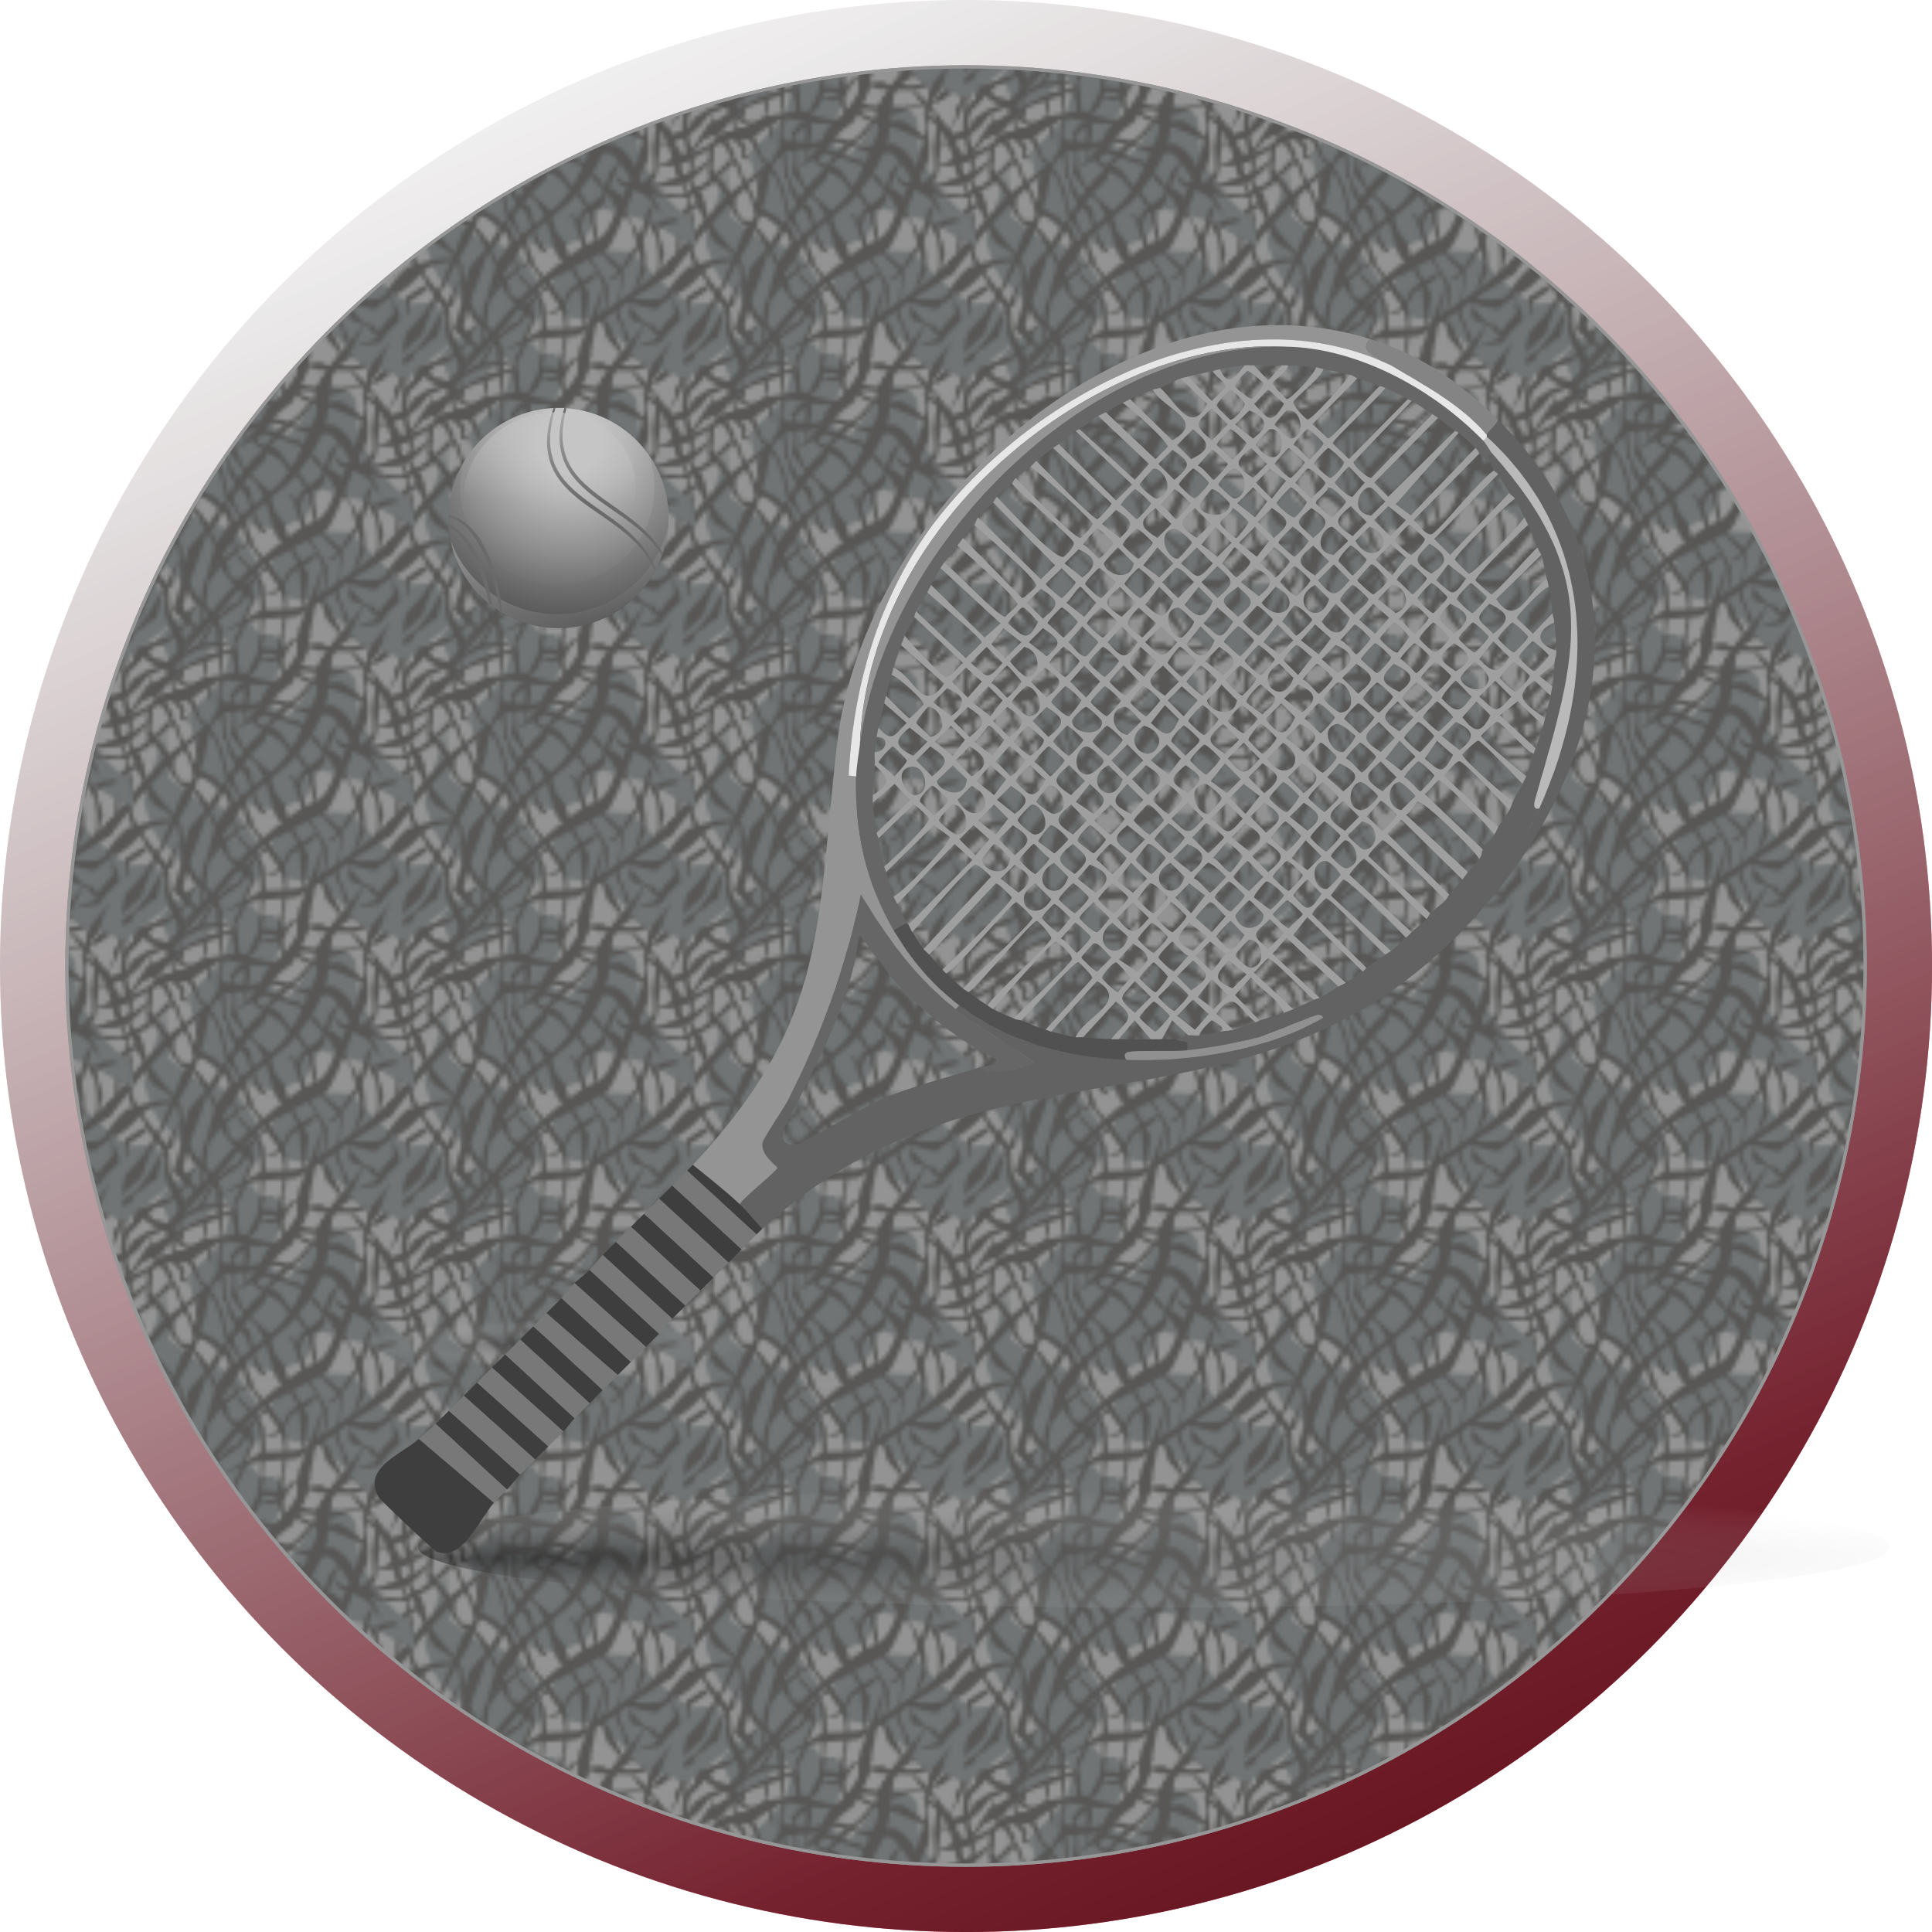 <svg xmlns="http://www.w3.org/2000/svg" xmlns:xlink="http://www.w3.org/1999/xlink" viewBox="0 0 589.69 589.69"><defs><style>      .cls-1 {        fill: url(#radial-gradient-2);      }      .cls-1, .cls-2, .cls-3, .cls-4, .cls-5, .cls-6 {        mix-blend-mode: multiply;      }      .cls-1, .cls-6 {        opacity: .4;      }      .cls-7 {        fill: #585756;      }      .cls-8 {        fill: url(#linear-gradient-3);      }      .cls-8, .cls-9 {        stroke: #969696;        stroke-miterlimit: 10;      }      .cls-9 {        fill: url(#Elephant);        mix-blend-mode: screen;      }      .cls-10 {        fill: #626262;      }      .cls-11 {        fill: #787878;      }      .cls-12 {        fill: #848484;      }      .cls-13 {        fill: #515151;      }      .cls-14 {        fill: #b9b9b9;      }      .cls-15 {        fill: none;      }      .cls-16 {        fill: url(#radial-gradient-3);      }      .cls-2 {        fill: url(#linear-gradient-4);        opacity: .45;      }      .cls-17 {        clip-path: url(#clippath-1);      }      .cls-18 {        fill: url(#linear-gradient-5);      }      .cls-19 {        fill: #929392;      }      .cls-20 {        isolation: isolate;      }      .cls-21 {        fill: #666;      }      .cls-22 {        fill: #909090;      }      .cls-3 {        fill: url(#linear-gradient-2);        opacity: .59;      }      .cls-4 {        fill: #6d6d6d;        opacity: .2;      }      .cls-23 {        fill: #3e3e3e;      }      .cls-6 {        fill: url(#radial-gradient);      }      .cls-24 {        fill: #949494;      }      .cls-25 {        fill: #707475;      }      .cls-26 {        fill: #e6e6e6;      }      .cls-27 {        fill: #9f9f9f;      }      .cls-28 {        fill: url(#linear-gradient);      }      .cls-29 {        fill: #6a6a6a;      }    </style><linearGradient id="linear-gradient" x1="139.42" y1="-47.58" x2="392.14" y2="509.19" gradientUnits="userSpaceOnUse"><stop offset=".11" stop-color="#fff"></stop><stop offset=".19" stop-color="#fdf7f8"></stop><stop offset=".3" stop-color="#f9e4e7"></stop><stop offset=".44" stop-color="#f2c4cb"></stop><stop offset=".59" stop-color="#e897a3"></stop><stop offset=".76" stop-color="#dc5d70"></stop><stop offset=".94" stop-color="#cd1834"></stop><stop offset="1" stop-color="#c8001e"></stop></linearGradient><linearGradient id="linear-gradient-2" x1="139.42" y1="-47.58" x2="495.12" y2="736.06" gradientUnits="userSpaceOnUse"><stop offset="0" stop-color="#fff"></stop><stop offset=".92" stop-color="#000"></stop></linearGradient><linearGradient id="linear-gradient-3" x1="150.18" y1="-23.87" x2="481.25" y2="705.51" gradientUnits="userSpaceOnUse"><stop offset="0" stop-color="#fff"></stop><stop offset=".06" stop-color="#f4f4f4"></stop><stop offset=".22" stop-color="#e0e0e0"></stop><stop offset=".4" stop-color="#d2d2d2"></stop><stop offset=".62" stop-color="#cacaca"></stop><stop offset="1" stop-color="#c8c8c8"></stop></linearGradient><pattern id="Elephant" x="0" y="0" width="72" height="72" patternTransform="translate(1317.51 2164.27) scale(1.19)" patternUnits="userSpaceOnUse" viewBox="0 0 72 72"><g><rect class="cls-15" x="0" y="0" width="72" height="72"></rect><path class="cls-7" d="M74.55,71.58l-2.64,3.91-3.9,4.11c2.76-.15,4.6-2.59,4.6-2.59l3.69-5.37-1.75-.06Z"></path><g><g><path class="cls-25" d="M66.73,109.92l-12-3.25-3.52,7.1-7.35,3.49-8.63-2.02-6.28-3.08-4.37-3.89-3.49-15.79,8.71-8.64,3.5-11.5-12.11-17.95,6.5,1.5,18.36,19.29s-3.81,11.54-3.83,13.62c-.03,2.09,2.2,2.8,4.47,4.09.52.3,4.25-4.84,5-6,2.25-3.5,2.61-6.18,5.5-6.75,1.29-.25,7.25,1.25,7,5,0,0,.04,8.34,1.99,10.76.94,1.17,1.86,2.53,2.51,3.99,2,4.5,10,10.5,10,10.5l.5,6-12.47-6.46Z"></path><polygon class="cls-25" points="77.2 59.38 56.2 64.38 65.2 74.38 75.7 77.88 77.2 59.38"></polygon><polygon class="cls-25" points="23.73 63.75 14.2 71.88 17.2 81.88 25.7 76.88 30.7 72.88 39.7 86.88 39.7 75.38 35.48 66.84 29.7 57.88 23.73 63.75"></polygon><path class="cls-7" d="M64.73,67.67l-2.52,5.22-1.73,1.51-1.94,2.16s-1.13.8-1.56,9.86c-.43,9.06-10.09,18.82-10.09,18.82l-10.35,8.63s-10.5,15.77-10.93,16.63c-.43.86,2.52-9.73,2.52-9.73l3.45-4.74,12.29-10.14s3.45-3.02,6.25-9.49c2.8-6.47,3.88-8.2,4.1-10.35.22-2.16-3.45-3.02,5.82-14.02l4.68-4.36Z"></path><path class="cls-7" d="M73.07,68.84l-1.58,3.15-.8,2.8-1.2,2.13-1.42,1.83-1.57,6.85s1.74,7.12,0,9.93c-1.72,2.8-3.45,7.55-4.31,9.71-.86,2.16-4.31,11.21-5.82,12.29-1.51,1.08-13.59,6.25-18.55,11-4.96,4.74-17,20.91-21.53,22.64,3.24-3.88,17.86-21.78,19.8-23.29,1.94-1.51,11.64-10.78,16.61-12.51,4.96-1.73,5.17-6.9,7.55-11.21,2.37-4.31,5.82-13.37,5.82-18.33s1.67-10.51,1.67-10.51l5.31-6.48Z"></path><path class="cls-7" d="M52.77,69.64l-1.3,7.04-1.72,3.88-1.94,3.94s-3.35,2.39-4,3.25c-.65.86-4.63,5.32-5.49,5.97s-6.01,3.45-6.01,3.45c3.45-2.16,7.08-7.11,7.08-7.11,0,0,1.51-4.96,4.1-6.25,2.59-1.29,5.61-6.04,5.61-6.9s.29-6.05.29-6.05l3.38-1.2Z"></path><path class="cls-7" d="M2.06,82.92c.24-.75-.31-1.19-.08-1.92.19-.59,1.02-.82,1.17-1.33.26-.89.11-2.22.08-2,.17-1.17.64-2.62.92-3.17.33-.67,1.24-2.16,1.24-2.16l2.67-1.84-1.84,3.51s-1,5.18-1,5.68.17,8.36.17,8.36l1.5,6.85-.58,5.02,2.58,3.08s1.67,5.77,1.67,6.27,2.67,4.01,2.67,4.01l3.84,4.51,2.34,3.34s.33,2.67.67,5.35c.33,2.67,1.17,3.84,2.34,6.18,1.17,2.34,6.02,6.52,6.02,6.52l1.5,4.01-.67,7.01c-1-2.17-1-7.85-1-7.85,0,0-2.17-4.18-3.17-4.85-1-.67-3.01-1.84-3.51-3.18-.5-1.34-2.17-6.52-2.17-6.52l-.99-6.31s-1.35-3.38-3.85-4.55c-2.51-1.17-3.18-2.01-4.01-4.51-.83-2.51-2.5-5.6-2.5-5.6l-2.56-6.86.38-3.92s-2.51-8.52-2-11.53c.5-3.01.67-7.02.67-7.02,0,0-.3,1.57-.86,3.3-.2.62-.44,1.25-.71,1.85-.97,2.12-2.42,3.59-2.58,4-.05.12,1.01-1.7,1.67-3.75Z"></path><path class="cls-7" d="M15.91,59.34s.56,4.33.56,6.34,4.34,6.16,3.67,9.67c-.67,3.51-.95,2.9-.79,4.24.17,1.34.67,3.68,0,4.51-1.17-3.68-.67-9.02-.67-9.02,0,0-3.78-7.04-3.61-9.55l.84-6.18Z"></path><path class="cls-7" d="M2.55,71.58l-2.64,3.91-3.9,4.11c2.76-.15,4.59-2.59,4.59-2.59l3.69-5.37-1.75-.06Z"></path><path class="cls-7" d="M36.98,66.34s-1.17.67-1.17,2.67-2.33,5.17-2.33,5.17c0,0,.33,2.17.5,4,.17,1.83.17,5.67.17,5.67-1.67-1-1.17-6.5-1.17-6.5,0,0-.5-4.17.33-5,.83-.83,1.67-3.5,2.17-5.5l1.5-.5Z"></path><path class="cls-7" d="M40.98,65.67s-.33,2.5-.5,3.33c-.17.83-.17,4.33-.17,4.33l-.17,4.17-1.33,3.17-2.5,2.5-.33-.5c.21-.99,2.52-4.68,2.92-6.25.54-2.13.75-4.59.75-4.59,0,0,.17-5.33.17-6.17h1.17Z"></path><path class="cls-7" d="M46.14,69.5s-1,3.17-.83,4.5c.17,1.33-.17,8.25,1,9.25-1.67-.83-2.17-5.42-2.17-6.92s1.17-5.83,1.17-7.33l.83.5Z"></path><path class="cls-7" d="M29.95,71.2l-.14,12.64c-1-2.17-1.53-13.47-1.53-13.47l1.67.83Z"></path><path class="cls-7" d="M42.37,54.89l-2.68,1.58s-1.15,1.44-1.5,1.8c-.35.36-.79,1.55-1.02,2.02-.23.48-2.63,3.94-2.63,3.94,0,0-2.56,1.7-3.49,2.43-.93.72-2.67,2.05-2.67,2.05l-1.6,2.39-1.71,3.21,4.46-.37,2.94.1-6.61,1.31-1.62.41-1.98.89-2.94,1.6-1.73,1.8.07,6.12,3.67.99-2,.16-2.01-.31-1.79-5.78-4.88-2.48.02-.92-.83-1.33-.17-1.17-.17-3,2.4,5.81s3.75,1.13,4.09.77c.35-.36,7.8-4.46,7.8-4.46l2.28-3.82,2.41-3.46.82-.37,2.43-2.29,1.64-.5,1.04-1.32,1.23-3.44,2.44-2.05s3.23-3.83,4.32-2.32Z"></path><path class="cls-7" d="M74.55,71.58l-2.64,3.91-3.9,4.11c2.76-.15,4.59-2.59,4.59-2.59l3.69-5.37-1.75-.06Z"></path></g><polygon class="cls-7" points="23.73 63.75 20.73 66.59 20.14 69.17 17.73 71.75 15.81 72.84 13.73 73.42 10.56 74.92 8.81 75.42 7.84 75.73 6.89 79 5.48 80.42 4.06 83.84 4.81 85 4.64 83.75 5.81 81.67 7.64 79.92 10.31 76.84 12.56 75 15.56 74.25 17.64 72.67 20.48 70.09 22.06 66.5 23.73 63.75"></polygon><path class="cls-7" d="M15.97,78.91l2.51-2.41v-2s.83-1,1.5-1.33,2.5-2.33,2.5-2.33l1.83-2.33-.83,2.33-2.17,2.33-1.83,1.33v2.83l-3.51,1.58Z"></path></g><g><path class="cls-25" d="M-5.27,109.92l-12-3.25-3.52,7.1-7.35,3.49-8.63-2.02-6.28-3.08-4.37-3.89-3.49-15.79,8.71-8.64,3.5-11.5-12.11-17.95,6.5,1.5,18.36,19.29s-3.81,11.54-3.83,13.62c-.03,2.09,2.2,2.8,4.47,4.09.52.3,4.25-4.84,5-6,2.25-3.5,2.61-6.18,5.5-6.75,1.29-.25,7.25,1.25,7,5,0,0,.04,8.34,1.99,10.76.94,1.17,1.86,2.53,2.51,3.99,2,4.5,10,10.5,10,10.5l.5,6-12.47-6.46Z"></path><polygon class="cls-25" points="5.2 59.38 -15.8 64.38 -6.8 74.38 3.7 77.88 5.2 59.38"></polygon><path class="cls-7" d="M1.07,68.84l-1.58,3.15-.8,2.8-1.2,2.13-1.42,1.83-1.57,6.85s1.74,7.12,0,9.93c-1.72,2.8-3.45,7.55-4.31,9.71-.86,2.16-4.31,11.21-5.82,12.29-1.51,1.08-13.59,6.25-18.55,11-4.96,4.74-17,20.91-21.53,22.64,3.24-3.88,17.86-21.78,19.8-23.29,1.94-1.51,11.64-10.78,16.61-12.51,4.96-1.73,5.17-6.9,7.55-11.21,2.37-4.31,5.82-13.37,5.82-18.33s1.67-10.51,1.67-10.51l5.31-6.48Z"></path><path class="cls-7" d="M2.55,71.58l-2.64,3.91-3.9,4.11c2.76-.15,4.59-2.59,4.59-2.59l3.69-5.37-1.75-.06Z"></path></g><g><g><path class="cls-25" d="M68.7,27.88c2,4.5,10,10.5,10,10.5l.5,6-12.47-6.46,1.97-10.04Z"></path><polygon class="cls-25" points="69.39 72.63 76.89 78.63 89.7 68.38 84.7 58.88 77.2 59.38 69.2 52.38 69.39 72.63"></polygon><path class="cls-7" d="M69.84,53.7c1.78-1.12,3.41-2.2,3.63-2.53.5-.75,7.25-9.5,7.25-9.5l6.75-7.5,5.5-5.5,9.5-8.5,4.5-.5,3-.25,4.25-2.62-5.25,1.12-7.25-.75-3.25,5.75-1.48,1.12-9.77,7.38s-1.02,1.14-2.26,2.54c-1.79,2-4.05,4.52-4.49,4.96-.75.75-6.75,8.5-10.25,11.5l-.38,3.28Z"></path><path class="cls-7" d="M95.7,25.17l-.65,4.35.16,2.51-.15,1.01-.51,3.47-3.08,4.41-2.53,6.38-3.3,7.66-4.24,6.85-4.17,4.61-2.68,5.16-2.64,3.91-3.9,4.12c2.76-.15,4.6-2.59,4.6-2.59l3.69-5.37,4.92-4.58,2.22-6.18,3.21-5.89,2.95-5.65,3.46-5.88,2.19-5.18,1.98-6.44,1.23-6.46,1.37-3.2-4.11,2.98Z"></path><path class="cls-7" d="M69.18,57.99c1.19-.16,2.37-.66,3.12-2.16,1.5-3,5-6,5-6,0,0,10.25-3.75,13-1.75l-4.25.75s-2.75.25-4.5,2-3.75,4-5.5,5-6,3.5-6.5,4.5l-.37-2.34Z"></path><path class="cls-7" d="M116.23,12.42s-2.75-.5-5.75-1.25-2.25-2-6-1.25c-3.75.75-7.25,1-8,1.75s-6.25,3.25-8.5,3.25c-1.25,0-2.53,1.45-4.74,3.14-.54.41-1.52.93-2.65,1.5-2.57,1.28-11.27,3.94-12.11,4.78.67-.24,7.2-1.03,8.33-1.5,2.86-1.19,6.43-3.65,8.24-4.51,2.04-.97,4-1.61,5.68-1.16,3.75,1,8.5-6.75,13.75-5.25,5.25,1.5,9.5,1.25,11.75.5Z"></path><path class="cls-7" d="M65.64,10.59l5.12,1.38c.06.23,1.52,1.15,2.1,3.09.44,1.45,1.15,2.37,1.61,3.87.14.47.87.74,1,1.17.51,1.67.07,3.82.07,3.82l2.34,9.53s.34,1.18.65,2.61c.33,1.57.62,3.45.36,4.41-.5,1.84-.5,4.85.33,6.85.84,2.01,4.01,6.18,4.01,6.18l4.68,5.85s.56,4.33.56,6.34,4.34,6.16,3.67,9.67c-.67,3.51-.95,2.9-.79,4.24.17,1.34.67,3.68,0,4.51-1.17-3.68-.67-9.02-.67-9.02,0,0-3.78-7.04-3.61-9.55.17-2.51.33-4.85-1.5-6.52s-4.51-7.69-6.02-9.02c-1.5-1.34-2.01-3.34-2.01-7.02s.5-4.01,0-5.85c-.5-1.84-.05-5.28-1.67-8.19-.66-1.18-1.52-4.41-2.02-6.47-.14-.57-.32-2.04-.39-2.36-.14-.64-1.09-2.54-2.27-4.56-.5-.86-1.97-1.88-2-2.44l-3.56-2.5Z"></path><path class="cls-7" d="M74.55-.42l-2.64,3.91-3.9,4.11c2.76-.15,4.6-2.59,4.6-2.59l3.69-5.37-1.75-.06Z"></path><path class="cls-7" d="M59.97,28.84l4.83,1.5,4.83,1.33,7.17.33,3.33-1.67,2.83-1.33s1.83-2,3-3c1.17-1,2.83-2.67,2.83-2.67l1.67.17-1-1.17h-1.67l-1.83,2-1.67,1.83s-2,1.17-2.33,1.67c-.33.5-2.5,1.67-2.5,1.67l-3.83,2-4.33-.67-3.5-1,3.17-.67,3.67-.5,3.83-1.5,2.33-2,3.17-3.5-1.67,1-3.67,2.5-3.67,1.83-4.5,1.17-3.17.67-3.67-.17-3-.83-2.5-1.17,1.83,2.17Z"></path><path class="cls-7" d="M67.47,38.67l2.83,1.17.83-.67,3.67-1,3.33-3.17,4-1.17-2.5-.67-3,1.5-2.33,2.5-3.33.5s-2.33,1.67-3.5,1Z"></path></g><polygon class="cls-7" points="63.97 70.17 70.14 69.34 72.31 66.5 75.47 63.33 77.47 62 77.97 58.67 81.8 56 83.73 53.98 80.8 55 77.14 57.33 75.14 61.33 73.47 57.67 73.8 61.67 70.81 65 69.16 68.17 63.97 70.17"></polygon><path class="cls-7" d="M69.53,16.73s3.76.6,4.44.53c.68-.07,3.09-.76,3.09-.76l3.26-2.77,2.3-2.95,5.63-2.56-2.85-.04-2.98,1.07-3.58,2.35-1.36,2.62-2.2.79-5.76,1.71Z"></path></g><g><g><g><rect class="cls-19" x="0" y="0" width="72" height="72"></rect><path class="cls-25" d="M66.73,37.92l-12-3.25-3.52,7.1-7.35,3.49-8.63-2.02-6.28-3.08-4.37-3.89-3.49-15.79,8.71-8.64L33.31.34l-12.11-17.95,6.5,1.5L46.06,3.17s-3.81,11.54-3.83,13.62c-.03,2.09,2.2,2.8,4.47,4.09.52.29,4.25-4.84,5-6,2.25-3.5,2.61-6.18,5.5-6.75,1.29-.25,7.25,1.25,7,5,0,0,.04,8.34,1.99,10.76.94,1.17,1.86,2.53,2.51,3.99,2,4.5,10,10.5,10,10.5l.5,6-12.47-6.46Z"></path><path class="cls-25" d="M-3.3,27.88c2,4.5,10,10.5,10,10.5l.5,6-12.47-6.46,1.97-10.04Z"></path><polygon class="cls-25" points="77.2 59.38 69.2 52.38 62.81 45.84 56.38 45.54 46.98 47.67 42.7 53.38 45.7 62.38 56.2 64.38 65.2 74.38 75.7 77.88 77.2 59.38"></polygon><polygon class="cls-25" points="77.2 -12.62 56.2 -7.62 65.2 2.38 75.7 5.88 77.2 -12.62"></polygon><polygon class="cls-25" points="-2.61 72.63 4.89 78.63 17.7 68.38 12.7 58.88 5.2 59.38 -2.8 52.38 -2.61 72.63"></polygon><path class="cls-25" d="M35.94,79.75l3.04-3.45.6-4.02-4.1-5.44,4.83-5.5-1.61-8.21-5.5-7.75-9-2.48-8-6.02-1-12.5-5.5,18.5s2.47,9.46,5,11c2.53,1.54,9.03,9.87,9.03,9.87l-9.53,8.13,3,10,8.5-5,5-4,5.24,6.87Z"></path><polygon class="cls-25" points="23.73 -8.25 14.2 -.12 17.2 9.88 25.7 4.88 30.7 .88 39.7 14.88 39.7 3.38 35.48 -5.16 29.7 -14.12 23.73 -8.25"></polygon><path class="cls-7" d="M64.73-4.33l-2.52,5.22-1.73,1.51-1.94,2.16s-1.13.8-1.56,9.86c-.43,9.06-10.09,18.82-10.09,18.82l-10.35,8.63s-10.5,15.77-10.93,16.63c-.43.86,2.52-9.73,2.52-9.73l3.45-4.74,12.29-10.14s3.45-3.02,6.25-9.49c2.8-6.47,3.88-8.2,4.1-10.35.22-2.16-3.45-3.02,5.82-14.02l4.68-4.36Z"></path><path class="cls-7" d="M73.07-3.16L71.49,0l-.8,2.8-1.2,2.13-1.42,1.83-1.57,6.85s1.74,7.12,0,9.93c-1.72,2.8-3.45,7.55-4.31,9.71-.86,2.16-4.31,11.21-5.82,12.29-1.51,1.08-13.59,6.25-18.55,11-4.96,4.74-17,20.91-21.53,22.64,3.24-3.88,17.86-21.78,19.8-23.29,1.94-1.51,11.64-10.78,16.61-12.51,4.96-1.73,5.17-6.9,7.55-11.21,2.37-4.31,5.82-13.37,5.82-18.33s1.67-10.51,1.67-10.51l5.31-6.48Z"></path><path class="cls-7" d="M66.09,85.67c0-4.96,1.67-10.51,1.67-10.51l5.31-6.48-1.58,3.15-.8,2.8-1.2,2.13-1.42,1.83-1.57,6.85-.42.22Z"></path><path class="cls-7" d="M52.77-2.36l-1.3,7.04-1.72,3.88-1.94,3.94s-3.35,2.39-4,3.25c-.65.86-4.63,5.32-5.49,5.97s-6.01,3.45-6.01,3.45c3.45-2.16,7.08-7.11,7.08-7.11,0,0,1.51-4.96,4.1-6.25,2.59-1.29,5.61-6.04,5.61-6.9s.29-6.05.29-6.05l3.38-1.2Z"></path><path class="cls-7" d="M-2.15,53.7c1.78-1.12,3.41-2.2,3.63-2.53.5-.75,7.25-9.5,7.25-9.5l6.75-7.5,5.5-5.5,9.5-8.5,4.5-.5,3-.25,4.25-2.62-5.25,1.12-7.25-.75-3.25,5.75-1.48,1.12-9.77,7.38s-1.02,1.14-2.26,2.54c-1.79,2-4.05,4.52-4.49,4.96-.75.75-6.75,8.5-10.25,11.5l-.38,3.28Z"></path><path class="cls-7" d="M23.7,25.17l-.65,4.35.16,2.51-.15,1.01-.51,3.47-3.08,4.41-2.53,6.38-3.3,7.66-4.24,6.85-4.17,4.61-2.68,5.16-2.64,3.91-3.9,4.12c2.76-.15,4.59-2.59,4.59-2.59l3.69-5.37,4.91-4.58,2.22-6.18,3.21-5.89,2.95-5.65,3.46-5.88,2.19-5.18,1.98-6.44,1.23-6.46,1.36-3.2-4.11,2.98Z"></path><path class="cls-7" d="M-2.82,57.99c1.19-.16,2.38-.66,3.12-2.16,1.5-3,5-6,5-6,0,0,10.25-3.75,13-1.75l-4.25.75s-2.75.25-4.5,2-3.75,4-5.5,5c-1.75,1-6,3.5-6.5,4.5l-.38-2.34Z"></path><path class="cls-7" d="M44.23,12.42s-2.75-.5-5.75-1.25-2.25-2-6-1.25c-3.75.75-7.25,1-8,1.75s-6.25,3.25-8.5,3.25c-1.25,0-2.53,1.45-4.74,3.14-.54.41-1.52.93-2.65,1.5-2.57,1.28-11.26,3.94-12.11,4.78.67-.24,7.2-1.03,8.33-1.5,2.86-1.19,6.43-3.65,8.24-4.51,2.04-.97,4-1.61,5.68-1.16,3.75,1,8.5-6.75,13.75-5.25,5.25,1.5,9.5,1.25,11.75.5Z"></path><path class="cls-7" d="M31.98,25.67l.67-3.83-.83-6.33,2.17-2.58,2.75-1,.25,3.25-1.33,8.33-.33-4.83.17-3.25-.17-1.75-2.67,2.5.6,5,.06,3.17,1.83,4.33,2.17,2.5,2.33,2,2.08,1.75,1.75,5.75,2.25,2.75,1.25,4.25,5,9-.92,7.5-.5,2c-.75-9.17-1.08-11.5-1.08-11.5,0,0-.5-1.67-1.33-2.67-.83-1-1-2.83-2.5-3.5-1.5-.67-2-1.67-2.5-3.17s-1.5-5.17-1.5-5.17c0,0-.67-3.17-1.5-4.17-.83-1-1.83-3.17-1.83-3.17,0,0-.17.33-2.5-2"></path><path class="cls-7" d="M26.14,15.51c.17-1.17.17-2.83.17-2.83l-2.17,1.5-2,1.83,1.17,2.67.83,2.67,1.17,1,2.71,3.3,2.12,4.7.83,4.33s2.33,2.83,2.33,3.83,2.83,5,2.83,5l1.67,5.5s1.17,2,3.17,3.5,2.5,3.83,4.33,6c1.83,2.17.83,11,.83,11,0,0-1,3.17-.83,4.5.17,1.33-.5,8,.67,9-1.67-.83-1.83-5.17-1.83-6.67s1.17-5.83,1.17-7.33.33-4.33.33-4.33l-.67-4-2.17-3-2.83-4.33s-4.17-5.33-4.17-6.17-1.5-5.5-1.5-5.5l-1.43-1.89-.88-1.16-1.36-1.79-1-4.83s-1.67-5.83-2.67-6l-2.5-3-1.67-2.67-1.33-2.67-1.17-1.17-2.83-.67,1.25,1.33,1.58,1.83-.33,2,2,1.33-2.83-.33v-2.5l-3-3.33-1.33.17,2.33,4,.17,1.5,1.17,1.67,1,3,2.23,4.13,1.6,3.37,2.83,1.83,2.33,1.17s.5,1.33,1,1.33l2.17,1.17,1.33,3.33v4.17l1.17,4.67s3.67,3.83,4.33,4.5c.67.67,2.17,2.67,2.17,3.83s.33,5.67.33,5.67c0,0-.33,2.5-.5,3.33-.17.83-.17,4.33-.17,4.33l-1.5,3.83c.5-2.33.83-5.33.83-5.33,0,0,.17-5.33.17-6.17,0-.45-.1-2.28-.26-3.99-.14-1.48-.34-2.87-.57-3.17-.5-.67-3-4.17-4.17-5-1.17-.83-3-6.67-3-8.17s-1-5-2.33-5.33c-1.33-.33-2.02-3.15-6.92-3.49l-1.24-4.68-1.57-2.47-2.43-6.19-1.33-2-1-2.17-1.33-1-1.67.17v1.33l-.17,3.33-.33,1.5,3.45,4.66,2.72,3.67-.17,1.83,1.53,2.98,2.47.68,2.67,2.5,1.83,2.5,2.17,4.67,1.33,3.5s2,2,2,4.33,2,1.5,2.83,2.67c.83,1.17,3.33,2,3.33,2l.33,2.5-1,3.5s-1.17.67-1.17,2.67-2.33,5.17-2.33,5.17c0,0,.33,2.17.5,4,.17,1.83.17,5.67.17,5.67-1.67-1-1.17-6.5-1.17-6.5,0,0-.5-4.17.33-5,.83-.83,1.67-3.5,2.17-5.5s2.83-3.17.33-5c-2.5-1.83-6.17-5.67-6.5-8-.33-2.33-3-8.17-4.33-9.67s-1.83-4-3.33-4.33c-1.5-.33-2.56-1.25-2.56-1.25l-2.52-3.15-1.09-2.93-2.17-3.33-2.83-2.83.17-4.5v-1.83l.5-1.5,1.37-1.64-1.87-6.86,3,5.83,5.83-1.67,5.5-2.83h5.67l-1.17,3.5,1.1,7.16.23,3.84,1.5,3.33s1.67,3.33,2.67,4,2.17,1,2.33,3c.17,2,1.5,6.67,2,7s2,3,2,3c-1.67-.17-2.5-1.17-2.67-1.83s-1.67-4.33-1.83-5.5c-.17-1.17-1.33-3.83-2.5-4.5-1.17-.67-2.5-3.17-2.83-4-.33-.83,0-3.5-1.33-3.33l-.33-4.17-1.17-4.83.17-2.83.67-3.5-1.83.33-.5,1.33v4.5l-1-2.33Z"></path><path class="cls-7" d="M52.23,36.42s-2.58-3.75-2.75-4.25c-.17-.5-2.75-2.25-2.75-2.25,0,0-1.58-2.25-2.25-2.75-.67-.5-3.17-2-3.83-2.17-.67-.17-3.17-2.5-3.17-2.5,0-1.33,4-5.17,4.75-5.71.75-.54,1.75.12,2.92.21,1.17.08,3,1.5,4.33,1.83,1.33.33,6.33-.67,8-.67s4.41,2.25,5.75,4.75c1.33,2.5,2.25,6.42,3.58,7.25,1.33.83,3.67,4.5,3.5,6.5-.5-1.17-2.17-4.5-5.17-5.83-1.51-.67-1.5-2.17-2.33-3.33-.83-1.17-4.17-7-6-7s-4.33.5-5.17,0c-.83-.5-3.5-1.33-4.33-1.67-.83-.33-2.5-.83-4.33-1-1.83-.17-1.17.33-2,1.5.67.33.83.33,2.17.83,1.33.5,3.67,1.83,5.83,2,2.17.17,4.16,4.17,5,4.5.83.33,1.5,2.67,2.5,2.67s3.62,1.49,3.79,2.83c.53,4.22,4.22,8.07,5.38,10.67.67,1.5,1,6.83.84,7.67-.17.83-1.84,4.33-3.34,6.17,0-.5,2.17-6.33,2.17-7.83s-2.17-8.5-2.5-9.83c-.33-1.33-3.67-3.67-4-4.33s-1.83-3.33-1.83-3.33l-3.5-3.42-2.83-3.92-3.5-1.17-2.17-.83s-4.17-1.5-4.67-1.33c-.5.17-1.5,1.33-1.5,1.33,0,1.67,3,1.5,4.83,2.33,1.83.83,2.25,3.58,4.08,4.58,1.83,1,2.92,3.08,3.42,3.92.5.83,1.75,2.25,1.91,3.08,0,0,.75,3.08.92,4.92.16,1.83-.17,2,.83,4,1,2,5.83,4.17,5.83,6.5s-1,8.17-1,9.83,3.17,7.33,3.17,8.67,0,0,0,0c-2.67-1.83-1.67-2.17-2.17-3.83-.5-1.67-2.83-4-1.66-6.33,1.16-2.33,1.33-8.17.5-8.83-.84-.67-4.24-4.27-5.04-5.3-.8-1.03-2.63-8.36-2.21-9.11Z"></path><path class="cls-7" d="M22.64,70.84l-5.5-5,2-6.33.28-3.68,1.88-5.99,4.5-5.17,2.5-4,3.67-4.83,1.33-3.17,4.17-5.33,2.67-2.5,2.67-3.83,2.83-2.83,3.33-2,2.66-3,2.17-2.33-.67,2-2.33,3-2.5,2-3.5,3.17-2.5,2.5-1.83,4.08-3.5,3.5-4.33,5.75-2.17,2.33-1.83,4.33-2.83,2.83-1.83,5.5-2.33,6.33-1.92,6.75,3.58,5.42,1.17-.5-.17-2,.17-5,.5-3.5,2.67-4.67,5-4.17,4.67-2.67,1-1.5-1.33,2.83-2.5.83-3.17,3-2,1.67-3,4-.67,5.33-.5,3.67.83,1.33s-1.33,3.67-3.33,1.83Z"></path><path class="cls-7" d="M2.06,10.92c.24-.75-.31-1.19-.08-1.92.19-.59,1.02-.82,1.17-1.33.26-.89.11-2.22.08-2,.17-1.17.64-2.62.92-3.17.33-.67,1.24-2.16,1.24-2.16l2.67-1.84-1.84,3.51s-1,5.18-1,5.68.17,8.36.17,8.36l1.5,6.85-.58,5.02,2.58,3.08s1.67,5.77,1.67,6.27,2.67,4.01,2.67,4.01l3.84,4.51,2.34,3.34s.33,2.67.67,5.35c.33,2.67,1.17,3.84,2.34,6.18,1.17,2.34,6.02,6.52,6.02,6.52l1.5,4.01-.67,7.01c-1-2.17-1-7.85-1-7.85,0,0-2.17-4.18-3.17-4.85-1-.67-3.01-1.84-3.51-3.18-.5-1.34-2.17-6.52-2.17-6.52l-.99-6.31s-1.35-3.38-3.85-4.55c-2.51-1.17-3.18-2.01-4.01-4.51-.83-2.51-2.5-5.6-2.5-5.6l-2.56-6.86.38-3.92s-2.51-8.52-2-11.53c.5-3.01.67-7.02.67-7.02,0,0-.3,1.57-.86,3.3-.2.62-.44,1.25-.71,1.85-.97,2.12-2.42,3.59-2.58,4-.05.12,1.01-1.7,1.67-3.75Z"></path><path class="cls-7" d="M-6.36,10.59l5.12,1.38c.06.23,1.52,1.15,2.1,3.09.44,1.45,1.15,2.37,1.61,3.87.14.47.87.74,1,1.17.51,1.67.07,3.82.07,3.82l2.34,9.53s.34,1.18.65,2.61c.33,1.57.62,3.45.36,4.41-.5,1.84-.5,4.85.33,6.85.84,2.01,4.01,6.18,4.01,6.18l4.68,5.85s.56,4.33.56,6.34,4.34,6.16,3.67,9.67c-.67,3.51-.95,2.9-.79,4.24.17,1.34.67,3.68,0,4.51-1.17-3.68-.67-9.02-.67-9.02,0,0-3.78-7.04-3.61-9.55.17-2.51.33-4.85-1.5-6.52s-4.51-7.69-6.02-9.02c-1.5-1.34-2-3.34-2-7.02s.5-4.01,0-5.85c-.5-1.84-.05-5.28-1.67-8.19-.66-1.18-1.51-4.41-2.02-6.47-.14-.57-.32-2.04-.39-2.36-.14-.64-1.09-2.54-2.27-4.56-.5-.86-1.97-1.88-2-2.44l-3.56-2.5Z"></path><path class="cls-7" d="M15.91-12.66s.56,4.33.56,6.34S20.81-.17,20.14,3.34c-.67,3.51-.95,2.9-.79,4.24.17,1.34.67,3.68,0,4.51-1.17-3.68-.67-9.02-.67-9.02,0,0-3.78-7.04-3.61-9.55l.84-6.18Z"></path><path class="cls-7" d="M75.37,28.92c-.84-1.5-2.01-6.35-2.34-7.85-.14-.64-1.16-3.52-2.34-5.54-.5-.86-1.97-1.88-2-2.44l-3.56-2.5,5.13,1.38c.06.23,1.52,1.15,2.1,3.09,1.12,3.71,2.68,8.86,2.68,8.86l.33,5.01Z"></path><path class="cls-7" d="M2.88,75.02c.33-.67,2.51-2.67,2.51-2.67l2.67-1.84-1.84,3.51-3.34,1Z"></path><path class="cls-7" d="M45.64,9.67l3,.83,1.67,1.17s1.33.83,4,1.5c2.67.67,3.67.67,4.67,1.17s7.75,3.08,8.25,4.08c0-1.83-6.25-6.08-7.25-6.25s-4.84,1-6.17,0c-1.33-1-2.5-.67-4.5-2.5.83-.5,4,0,6,.33,2,.33,2.33.83,3.83.33s3.17-1.33,4.17-1.33,2.83-.17,4,.5c-.67-1.67-6.67-1-7.17-.67s-3.5.5-4.66,0c-1.17-.5-3.5-.33-4.83-.83-1.33-.5-3.83.67-5,1.67Z"></path><path class="cls-7" d="M73.76,46.84c-1.26,1.4-2.51,2.7-3.54,3.58-1.81,1.55-3.4,3.17-8,6.25-4.31,2.89-9.9,7.02-10.75,7.75-1.75,1.5-11.5,1.25-11.5,1.25l-11,6.17s9.04-3.62,10.04-3.62,9.96-.79,9.96-.79l7.5-4.75,8.5-6s8-4.75,8.5-5.5l.29-4.33Z"></path><path class="cls-7" d="M73.61,57.29c-1.79,1.1-3.72,2.39-4.05,3.05-.5,1-6.5-1.5-9.5-1.75,4-1.5,4.5-.25,6-.5s4.75.75,6.25-2.25c.25-.5.56-1.01.9-1.5l.39,2.95Z"></path><path class="cls-7" d="M54.22,86.05c.21-2.11-3.29-2.98,5.22-13.3.19-.23.39-.47.6-.72l6.24-7.67-4.08,8.54-1.73,1.51-1.94,2.16s-1.13.8-1.56,9.86l-2.75-.37Z"></path><path class="cls-7" d="M43.49,83.8c2.59-1.29,5.61-6.04,5.61-6.9,0-.54.11-2.76.2-4.36.05-.96.09-1.7.09-1.7l6.17-16.34-3.35,18.17-.74,4.01-1.72,3.88-6.25,3.23Z"></path><path class="cls-7" d="M2.55-.42L-.09,3.49l-3.9,4.11c2.76-.15,4.59-2.59,4.59-2.59L4.3-.36l-1.75-.06Z"></path><path class="cls-7" d="M36.98-5.66s-1.17.67-1.17,2.67-2.33,5.17-2.33,5.17c0,0,.33,2.17.5,4,.17,1.83.17,5.67.17,5.67-1.67-1-1.17-6.5-1.17-6.5,0,0-.5-4.17.33-5,.83-.83,1.67-3.5,2.17-5.5l1.5-.5Z"></path><path class="cls-7" d="M40.98-6.33s-.33,2.5-.5,3.33c-.17.83-.17,4.33-.17,4.33l-.17,4.17-1.33,3.17-2.5,2.5-.33-.5c.21-.99,2.52-4.68,2.92-6.25.54-2.13.75-4.59.75-4.59,0,0,.17-5.33.17-6.17h1.17Z"></path><path class="cls-7" d="M46.14-2.5s-1,3.17-.83,4.5c.17,1.33-.17,8.25,1,9.25-1.67-.83-2.17-5.42-2.17-6.92s1.17-5.83,1.17-7.33l.83.5Z"></path><path class="cls-7" d="M29.95-.8l-.14,12.64c-1-2.17-1.53-13.47-1.53-13.47l1.67.83Z"></path><path class="cls-7" d="M51.81,46.51l3,4.67,2,3.5-.17,4.17-.66,2.67-.84.67,2.17,2.5,1.5,3.33,1.92,3.92-.68.11-3.57-4.11-1.34-4.58-.66-1.33,1.5-1.83-.42-5.67-1.92-4.17-2.83-3.83-1.33-4.17s-1.17-4-1.33-4.5-1.5-1.83-1.5-1.83c2.33.33,2.17,1.67,2.17,1.67l2,4.5,1,4.33Z"></path><polygon class="cls-7" points="57.23 25.42 60.48 21.67 58.14 26.67 55.73 33.42 54.73 34.67 50.98 36.17 49.39 40.51 48.73 39.17 49.73 35.67 55.14 31.51 57.23 25.42"></polygon><path class="cls-7" d="M53.98,50.92l-5.83,3.58-1.5,1.33-1.33,2.67-.69.89-.98,1.27-1.83.5-1.5.17,2.5.33c1,0,2-1,2.67-1.67.67-.67,1.67-3.33,2.33-3.83.67-.5,6.17-2.75,6.17-5.25Z"></path><path class="cls-7" d="M64.81,42.17l-.83,2.33-1.17,1.33-1.33,2-1,1.67-.67.83-1,1.17-1.83,1.5c.83.67,2.16-.83,2.16-.83l1-1.17,2-2.17,1.5-2.5,1.5-1.67,1.5-3.83,1.17-4.5,1.17-3.67-1.33,1.83-1,1.33-.83,3.33-1,3Z"></path><path class="cls-7" d="M13.81,15.05c1.1-.43,1.9-2.25,1.9-2.25l4.81-3.92s3.43-1.58,4.48-1.49l.11,1.17-.3,4.27,1.19-4.14-.23-1.66s1.75-.59,2.19-.87c.45-.28,2.96-1.22,3.45-1.34.48-.12.47,1.26.47,1.26l1.61.98-.88-1.5-.07-1.01,2.07-.67,2.76-.66,2.33,1.84s.12-.2,2.02-.14c1.9.06,3.28.75,3.28.75l.64-1.17.66-1.2s-1.14.96-2.43.58c-1.29-.38-3.31-.23-3.31-.23l-2.54-1.28s-.89-.13-2.39.06c-1.5.19-2.96.54-2.96.54,0,0-1.3,1-1.79,1.12-.49.12-1.91.63-3.08.74-1.17.11-2.79.5-3.24.78-.45.28-4.3,2.06-4.3,2.06l-3.66,1.9-2.93,2.07-3.09,1.43-1.89,2.85-1.77,2.79-5.05,4.2s3.51-1.18,4.89-2.79c1.2-1.4,2.38-2.77,2.57-2.98l4.47-2.1Z"></path><path class="cls-7" d="M76.88,21.04c-3.47,1.26-7.82,2.71-8.41,3.3.67-.24,7.2-1.03,8.33-1.5l.07-1.8Z"></path><path class="cls-7" d="M75.77,15.48l-6.3,3.53s4.09-.95,5.81-2.2l.49-1.33Z"></path><path class="cls-7" d="M42.37-17.11l-2.68,1.58s-1.15,1.44-1.5,1.8c-.35.36-.79,1.55-1.02,2.02-.23.48-2.63,3.94-2.63,3.94,0,0-2.56,1.7-3.49,2.43-.93.72-2.67,2.05-2.67,2.05l-1.6,2.39-1.71,3.21,4.46-.37,2.94.1-6.61,1.31-1.62.41-1.98.89-2.94,1.6-1.73,1.8.07,6.12,3.67.99-2,.16-2.01-.31-1.79-5.78-4.88-2.48.02-.92-.83-1.33-.17-1.17-.17-3,2.4,5.81s3.75,1.13,4.09.77c.35-.36,7.8-4.46,7.8-4.46l2.28-3.82,2.41-3.46.82-.37,2.43-2.29,1.64-.5,1.04-1.32,1.23-3.44,2.44-2.05s3.23-3.83,4.32-2.32Z"></path><path class="cls-7" d="M-12.02,28.84l4.83,1.5,4.83,1.33,7.17.33,3.33-1.67,2.83-1.33s1.83-2,3-3c1.17-1,2.83-2.67,2.83-2.67l1.67.17-1-1.17h-1.67l-1.83,2-1.67,1.83s-2,1.17-2.33,1.67-2.5,1.67-2.5,1.67l-3.83,2-4.33-.67-3.5-1,3.17-.67,3.67-.5,3.83-1.5,2.33-2,3.17-3.5-1.67,1-3.67,2.5-3.67,1.83-4.5,1.17-3.17.67-3.67-.17-3-.83-2.5-1.17,1.83,2.17Z"></path><path class="cls-7" d="M-4.52,38.67l2.83,1.17.83-.67,3.67-1,3.33-3.17,4-1.17-2.5-.67-3,1.5-2.33,2.5-3.33.5s-2.33,1.67-3.5,1Z"></path><polygon class="cls-7" points="78.64 25.17 74.98 27.01 70.48 28.17 67.31 28.84 63.64 28.67 60.64 27.84 58.23 25.92 59.98 28.84 64.81 30.34 69.64 31.67 76.81 32.01 80.14 30.34 79.48 29.51 75.64 31.51 71.31 30.84 67.81 29.84 70.98 29.17 74.64 28.67 78.48 27.17 78.64 25.17"></polygon><path class="cls-7" d="M74.31,37.17l-3.33.5s-2.33,1.67-3.5,1l2.83,1.17.83-.67,3.67-1-.5-1Z"></path><polygon class="cls-7" points="7.14 71.5 10.81 66.84 13.23 62.67 15.23 59.67 17.23 55.42 19.48 51.92 17.73 56.17 17.23 59.42 15.73 60.42 14.48 61.84 12.98 67.84 11.24 68.74 9.31 70.5 7.14 71.5"></polygon><path class="cls-7" d="M74.55-.42l-2.64,3.91-3.9,4.11c2.76-.15,4.59-2.59,4.59-2.59l3.69-5.37-1.75-.06Z"></path></g><polygon class="cls-7" points="62.98 57.67 62.98 60.42 65.23 63.17 66.98 64.42 68.48 64.67 69.53 65.93 70.98 67.42 68.98 67.17 67.48 65.42 65.23 64.17 62.98 63.42 62.23 61.92 62.98 57.67"></polygon><polygon class="cls-7" points="68.73 53.42 69.73 49.67 69.73 46.17 69.23 42.42 66.73 37.92 68.73 38.67 69.73 39.92 69.98 42.17 70.73 44.17 71.23 46.42 70.48 48.92 70.48 51.42 68.73 53.42"></polygon><polygon class="cls-7" points="66.81 30.17 69.31 26.17 69.64 22.84 70.31 18.17 70.06 11.34 64.83 5.72 62.56 4.12 65.09 7.86 68.81 10.67 69.14 13.42 68.31 19.17 68.64 25.17 65.31 28.84 66.81 30.17"></polygon><polygon class="cls-7" points="-8.02 70.17 -1.86 69.34 .31 66.5 3.47 63.33 5.47 62 5.97 58.67 9.8 56 11.73 53.98 8.8 55 5.14 57.33 3.14 61.33 1.47 57.67 1.81 61.67 -1.19 65 -2.83 68.17 -8.02 70.17"></polygon><polygon class="cls-7" points="75.14 61.33 73.47 57.67 73.8 61.67 70.81 65 69.17 68.17 63.98 70.17 70.14 69.34 72.31 66.5 75.47 63.33 75.14 61.33"></polygon><path class="cls-7" d="M-2.47,16.73s3.76.6,4.44.53c.68-.07,3.09-.76,3.09-.76l3.26-2.77,2.3-2.95,5.63-2.56-2.85-.04-2.98,1.07-3.58,2.35-1.36,2.62-2.2.79-5.76,1.71Z"></path><path class="cls-7" d="M42.37,54.89l-2.68,1.58s-1.15,1.44-1.5,1.8c-.35.36-.79,1.55-1.02,2.02-.23.48-2.63,3.94-2.63,3.94,0,0-2.56,1.7-3.49,2.43-.93.73-2.67,2.05-2.67,2.05l-1.6,2.39-1.71,3.22,4.46-.37,2.94.1-6.61,1.31-1.62.41-1.98.89-2.94,1.6-1.73,1.8,1.79,4.03,3.67.99-2,.16-2.01-.31-3.51-3.69-4.88-2.48-.93-1.48-1.33-.81-.51-.74,1.86.56,2.17,1.86s3.75,1.13,4.09.77c.35-.36,7.8-4.46,7.8-4.46l2.28-3.82,2.41-3.46.82-.37,2.43-2.29,1.64-.5,1.04-1.32,1.23-3.44,2.44-2.05s3.23-3.83,4.32-2.32Z"></path><path class="cls-7" d="M66.98,3.42l-3.5,1-9-.25-4.25-1.25,2.75-.5,2.25-.25s2,1.5,2.75,1,4.5,0,4.5,0l2.5-.25,1.75-1.75h-6.25l3.25-1h5.5l-2.25,3.25Z"></path></g><path class="cls-7" d="M3.14,46.59l.31-2.81.31-3.25-.88-1.87-.5-1.31-.44-2.12L.02,32.53l.5,1.69.94,1.81-1.12,2.5,1.44,1.56.69,2s-.19,2.19-.12,2.38c.06.19,0,2.25,0,2.25l.81-.12Z"></path><path class="cls-7" d="M49.48.75l-2.17.92-1.25,1.5-1.08,1.08-2.08,1.92s-1.33-.17-1.67-.08c-.33.08-3.08.92-3.08.92l2.83-.25,1.83.42,1.42-.67,1.75-1,.75-1.75,1.58-1.75,1.17-1.25Z"></path><polygon class="cls-7" points="23.73 -8.25 20.73 -5.41 20.14 -2.83 17.73 -.25 15.81 .84 13.73 1.42 10.56 2.92 8.81 3.42 7.84 3.73 6.89 7 5.48 8.42 4.06 11.84 4.81 13 4.64 11.75 5.81 9.67 7.64 7.92 10.31 4.84 12.56 3 15.56 2.25 17.64 .67 20.48 -1.91 22.06 -5.5 23.73 -8.25"></polygon><path class="cls-7" d="M15.97,6.91l2.51-2.41v-2s.83-1,1.5-1.33,2.5-2.33,2.5-2.33l1.83-2.33-.83,2.33-2.17,2.33-1.83,1.33v2.83l-3.51,1.58Z"></path><polygon class="cls-7" points="23.73 63.75 20.73 66.59 20.14 69.17 17.73 71.75 15.81 72.84 13.73 73.42 10.56 74.92 8.81 75.42 7.84 75.73 6.89 79 5.48 80.42 4.06 83.84 4.81 85 4.64 83.75 5.81 81.67 7.64 79.92 10.31 76.84 12.56 75 15.56 74.25 17.64 72.67 20.48 70.09 22.06 66.5 23.73 63.75"></polygon><path class="cls-7" d="M15.97,78.91l2.51-2.41v-2s.83-1,1.5-1.33,2.5-2.33,2.5-2.33l1.83-2.33-.83,2.33-2.17,2.33-1.83,1.33v2.83l-3.51,1.58Z"></path></g><g><g><path class="cls-25" d="M-5.27,37.92l-12-3.25-3.52,7.1-7.35,3.49-8.63-2.02-6.28-3.08-4.37-3.89-3.49-15.79,8.71-8.64L-38.69.34l-12.11-17.95,6.5,1.5L-25.94,3.17s-3.81,11.54-3.83,13.62c-.03,2.09,2.2,2.8,4.47,4.09.52.29,4.25-4.84,5-6,2.25-3.5,2.61-6.18,5.5-6.75,1.29-.25,7.25,1.25,7,5,0,0,.04,8.34,1.99,10.76.94,1.17,1.86,2.53,2.51,3.99,2,4.5,10,10.5,10,10.5l.5,6-12.47-6.46Z"></path><polygon class="cls-25" points="5.2 59.38 -2.8 52.38 -9.19 45.84 -15.62 45.54 -25.02 47.67 -29.3 53.38 -26.3 62.38 -15.8 64.38 -6.8 74.38 3.7 77.88 5.2 59.38"></polygon><polygon class="cls-25" points="5.2 -12.62 -15.8 -7.62 -6.8 2.38 3.7 5.88 5.2 -12.62"></polygon><path class="cls-7" d="M1.07-3.16L-.51,0l-.8,2.8-1.2,2.13-1.42,1.83-1.57,6.85s1.74,7.12,0,9.93c-1.72,2.8-3.45,7.55-4.31,9.71-.86,2.16-4.31,11.21-5.82,12.29-1.51,1.08-13.59,6.25-18.55,11-4.96,4.74-17,20.91-21.53,22.64,3.24-3.88,17.86-21.78,19.8-23.29,1.94-1.51,11.64-10.78,16.61-12.51,4.96-1.73,5.17-6.9,7.55-11.21,2.37-4.31,5.82-13.37,5.82-18.33s1.67-10.51,1.67-10.51L1.07-3.16Z"></path><path class="cls-7" d="M-5.91,85.67c0-4.96,1.67-10.51,1.67-10.51l5.31-6.48-1.58,3.15-.8,2.8-1.2,2.13-1.42,1.83-1.57,6.85-.42.22Z"></path><path class="cls-7" d="M3.37,28.92c-.84-1.5-2.01-6.35-2.34-7.85-.14-.64-1.16-3.52-2.34-5.54-.5-.86-1.97-1.88-2-2.44l-3.56-2.5,5.13,1.38c.06.23,1.52,1.15,2.1,3.09,1.12,3.71,2.68,8.86,2.68,8.86l.33,5.01Z"></path><path class="cls-7" d="M1.76,46.84c-1.26,1.4-2.51,2.7-3.54,3.58-1.81,1.55-3.4,3.17-8,6.25-4.31,2.89-9.9,7.02-10.75,7.75-1.75,1.5-11.5,1.25-11.5,1.25l-11,6.17s9.04-3.62,10.04-3.62,9.96-.79,9.96-.79l7.5-4.75,8.5-6s8-4.75,8.5-5.5l.29-4.33Z"></path><path class="cls-7" d="M1.61,57.29c-1.79,1.1-3.72,2.39-4.05,3.05-.5,1-6.5-1.5-9.5-1.75,4-1.5,4.5-.25,6-.5s4.75.75,6.25-2.25c.25-.5.56-1.01.9-1.5l.39,2.95Z"></path><path class="cls-7" d="M4.88,21.04c-3.47,1.26-7.82,2.71-8.41,3.3.67-.24,7.2-1.03,8.33-1.5l.07-1.8Z"></path><path class="cls-7" d="M3.78,15.48l-6.3,3.53s4.09-.95,5.81-2.2l.49-1.33Z"></path><polygon class="cls-7" points="6.64 25.17 2.98 27.01 -1.52 28.17 -4.69 28.84 -8.36 28.67 -11.36 27.84 -13.77 25.92 -12.02 28.84 -7.19 30.34 -2.36 31.67 4.81 32.01 8.14 30.34 7.48 29.51 3.64 31.51 -.69 30.84 -4.19 29.84 -1.02 29.17 2.64 28.67 6.48 27.17 6.64 25.17"></polygon><path class="cls-7" d="M2.31,37.17l-3.33.5s-2.33,1.67-3.5,1l2.83,1.17.83-.67,3.67-1-.5-1Z"></path><path class="cls-7" d="M2.55-.42L-.09,3.49l-3.9,4.11c2.76-.15,4.59-2.59,4.59-2.59L4.3-.36l-1.75-.06Z"></path></g><polygon class="cls-7" points="3.14 61.33 1.47 57.67 1.8 61.67 -1.19 65 -2.83 68.17 -8.02 70.17 -1.86 69.34 .31 66.5 3.47 63.33 3.14 61.33"></polygon></g><g><polygon class="cls-25" points="69.39 .63 76.89 6.63 89.7 -3.62 84.7 -13.12 77.2 -12.62 69.2 -19.62 69.39 .63"></polygon><path class="cls-7" d="M95.7-46.83l-.65,4.35.16,2.51-.15,1.01-.51,3.47-3.08,4.41-2.53,6.38-3.3,7.66-4.24,6.85-4.17,4.61-2.68,5.16-2.64,3.91-3.9,4.12c2.76-.15,4.6-2.59,4.6-2.59l3.69-5.37,4.92-4.58,2.22-6.18,3.21-5.89,2.95-5.65,3.46-5.88,2.19-5.18,1.98-6.44,1.23-6.46,1.37-3.2-4.11,2.98Z"></path><path class="cls-7" d="M65.64-61.41l5.12,1.38c.06.23,1.52,1.15,2.1,3.09.44,1.45,1.15,2.37,1.61,3.87.14.47.87.74,1,1.17.51,1.67.07,3.82.07,3.82l2.34,9.53s.34,1.18.65,2.61c.33,1.57.62,3.45.36,4.41-.5,1.84-.5,4.85.33,6.85.84,2.01,4.01,6.18,4.01,6.18l4.68,5.85s.56,4.33.56,6.34,4.34,6.16,3.67,9.67c-.67,3.51-.95,2.9-.79,4.24.17,1.34.67,3.68,0,4.51-1.17-3.68-.67-9.02-.67-9.02,0,0-3.78-7.04-3.61-9.55.17-2.51.33-4.85-1.5-6.52-1.84-1.67-4.51-7.69-6.02-9.02-1.5-1.34-2.01-3.34-2.01-7.02s.5-4.01,0-5.85c-.5-1.84-.05-5.28-1.67-8.19-.66-1.18-1.52-4.41-2.02-6.47-.14-.57-.32-2.04-.39-2.36-.14-.64-1.09-2.54-2.27-4.56-.5-.86-1.97-1.88-2-2.44l-3.56-2.5Z"></path></g><g><g><g><polygon class="cls-25" points="77.2 -12.62 69.2 -19.62 62.81 -26.16 56.38 -26.46 46.98 -24.33 42.7 -18.62 45.7 -9.62 56.2 -7.62 65.2 2.38 75.7 5.88 77.2 -12.62"></polygon><polygon class="cls-25" points="-2.61 .63 4.89 6.63 17.7 -3.62 12.7 -13.12 5.2 -12.62 -2.8 -19.62 -2.61 .63"></polygon><path class="cls-25" d="M35.94,7.75l3.04-3.45.6-4.02-4.1-5.44,4.83-5.5-1.61-8.21-5.5-7.75-9-2.48-8-6.02-1-12.5-5.5,18.5s2.47,9.46,5,11c2.53,1.54,9.03,9.87,9.03,9.87L14.2-.12l3,10,8.5-5,5-4,5.24,6.87Z"></path><path class="cls-7" d="M73.07-75.16l-1.58,3.15-.8,2.8-1.2,2.13-1.42,1.83-1.57,6.85s1.74,7.12,0,9.93c-1.72,2.8-3.45,7.55-4.31,9.71-.86,2.16-4.31,11.21-5.82,12.29-1.51,1.08-13.59,6.25-18.55,11-4.96,4.74-17,20.91-21.53,22.64,3.24-3.88,17.86-21.78,19.8-23.29,1.94-1.51,11.64-10.78,16.61-12.51,4.96-1.73,5.17-6.9,7.55-11.21,2.37-4.31,5.82-13.37,5.82-18.33s1.67-10.51,1.67-10.51l5.31-6.48Z"></path><path class="cls-7" d="M66.09,13.67c0-4.96,1.67-10.51,1.67-10.51l5.31-6.48-1.58,3.15-.8,2.8-1.2,2.13-1.42,1.83-1.57,6.85-.42.22Z"></path><path class="cls-7" d="M23.7-46.83l-.65,4.35.16,2.51-.15,1.01-.51,3.47-3.08,4.41-2.53,6.38-3.3,7.66-4.24,6.85-4.17,4.61L2.55-.42-.09,3.49l-3.9,4.12c2.76-.15,4.59-2.59,4.59-2.59L4.3-.36l4.91-4.58,2.22-6.18,3.21-5.89,2.95-5.65,3.46-5.88,2.19-5.18,1.98-6.44,1.23-6.46,1.36-3.2-4.11,2.98Z"></path><path class="cls-7" d="M26.14-56.49c.17-1.17.17-2.83.17-2.83l-2.17,1.5-2,1.83,1.17,2.67.83,2.67,1.17,1,2.71,3.3,2.12,4.7.83,4.33s2.33,2.83,2.33,3.83,2.83,5,2.83,5l1.67,5.5s1.17,2,3.17,3.5,2.5,3.83,4.33,6c1.83,2.17.83,11,.83,11,0,0-1,3.17-.83,4.5.17,1.33-.5,8,.67,9-1.67-.83-1.83-5.17-1.83-6.67s1.17-5.83,1.17-7.33.33-4.33.33-4.33l-.67-4-2.17-3-2.83-4.33s-4.17-5.33-4.17-6.17-1.5-5.5-1.5-5.5l-1.43-1.89-.88-1.16-1.36-1.79-1-4.83s-1.67-5.83-2.67-6l-2.5-3-1.67-2.67-1.33-2.67-1.17-1.17-2.83-.67,1.25,1.33,1.58,1.83-.33,2,2,1.33-2.83-.33v-2.5l-3-3.33-1.33.17,2.33,4,.17,1.5,1.17,1.67,1,3,2.23,4.13,1.6,3.37,2.83,1.83,2.33,1.17s.5,1.33,1,1.33l2.17,1.17,1.33,3.33v4.17l1.17,4.67s3.67,3.83,4.33,4.5c.67.67,2.17,2.67,2.17,3.83s.33,5.67.33,5.67c0,0-.33,2.5-.5,3.33-.17.83-.17,4.33-.17,4.33l-1.5,3.83c.5-2.33.83-5.33.83-5.33,0,0,.17-5.33.17-6.17,0-.45-.1-2.28-.26-3.99-.14-1.48-.34-2.87-.57-3.17-.5-.67-3-4.17-4.17-5-1.17-.83-3-6.67-3-8.17s-1-5-2.33-5.33c-1.33-.33-2.02-3.15-6.92-3.49l-1.24-4.68-1.57-2.47-2.43-6.19-1.33-2-1-2.17-1.33-1-1.67.17v1.33l-.17,3.33-.33,1.5,3.45,4.66,2.72,3.67-.17,1.83,1.53,2.98,2.47.68,2.67,2.5,1.83,2.5,2.17,4.67,1.33,3.5s2,2,2,4.33,2,1.5,2.83,2.67c.83,1.17,3.33,2,3.33,2l.33,2.5-1,3.5s-1.17.67-1.17,2.67-2.33,5.17-2.33,5.17c0,0,.33,2.17.5,4,.17,1.83.17,5.67.17,5.67-1.67-1-1.17-6.5-1.17-6.5,0,0-.5-4.17.33-5,.83-.83,1.67-3.5,2.17-5.5s2.83-3.17.33-5c-2.5-1.83-6.17-5.67-6.5-8-.33-2.33-3-8.17-4.33-9.67s-1.83-4-3.33-4.33c-1.5-.33-2.56-1.25-2.56-1.25l-2.52-3.15-1.09-2.93-2.17-3.33-2.83-2.83.17-4.5v-1.83l.5-1.5,1.37-1.64-1.87-6.86,3,5.83,5.83-1.67,5.5-2.83h5.67l-1.17,3.5,1.1,7.16.23,3.84,1.5,3.33s1.67,3.33,2.67,4,2.17,1,2.33,3c.17,2,1.5,6.67,2,7s2,3,2,3c-1.67-.17-2.5-1.17-2.67-1.83s-1.67-4.33-1.83-5.5c-.17-1.17-1.33-3.83-2.5-4.5-1.17-.67-2.5-3.17-2.83-4-.33-.83,0-3.5-1.33-3.33l-.33-4.17-1.17-4.83.17-2.83.67-3.5-1.83.33-.5,1.33v4.5l-1-2.33Z"></path><path class="cls-7" d="M2.06-61.08c.24-.75-.31-1.19-.08-1.92.19-.59,1.02-.82,1.17-1.33.26-.89.11-2.22.08-2,.17-1.17.64-2.62.92-3.17.33-.67,1.24-2.16,1.24-2.16l2.67-1.84-1.84,3.51s-1,5.18-1,5.68.17,8.36.17,8.36l1.5,6.85-.58,5.02,2.58,3.08s1.67,5.77,1.67,6.27,2.67,4.01,2.67,4.01l3.84,4.51,2.34,3.34s.33,2.67.67,5.35c.33,2.67,1.17,3.84,2.34,6.18,1.17,2.34,6.02,6.52,6.02,6.52l1.5,4.01-.67,7.01c-1-2.17-1-7.85-1-7.85,0,0-2.17-4.18-3.17-4.85-1-.67-3.01-1.84-3.51-3.18-.5-1.34-2.17-6.52-2.17-6.52l-.99-6.31s-1.35-3.38-3.85-4.55c-2.51-1.17-3.18-2.01-4.01-4.51-.83-2.51-2.5-5.6-2.5-5.6l-2.56-6.86.38-3.92s-2.51-8.52-2-11.53c.5-3.01.67-7.02.67-7.02,0,0-.3,1.57-.86,3.3-.2.62-.44,1.25-.71,1.85-.97,2.12-2.42,3.59-2.58,4-.05.12,1.01-1.7,1.67-3.75Z"></path><path class="cls-7" d="M-6.36-61.41l5.12,1.38c.06.23,1.52,1.15,2.1,3.09.44,1.45,1.15,2.37,1.61,3.87.14.47.87.74,1,1.17.51,1.67.07,3.82.07,3.82l2.34,9.53s.34,1.18.65,2.61c.33,1.57.62,3.45.36,4.41-.5,1.84-.5,4.85.33,6.85.84,2.01,4.01,6.18,4.01,6.18l4.68,5.85s.56,4.33.56,6.34S20.81-.17,20.14,3.34c-.67,3.51-.95,2.9-.79,4.24.17,1.34.67,3.68,0,4.51-1.17-3.68-.67-9.02-.67-9.02,0,0-3.78-7.04-3.61-9.55.17-2.51.33-4.85-1.5-6.52-1.84-1.67-4.51-7.69-6.02-9.02-1.5-1.34-2-3.34-2-7.02s.5-4.01,0-5.85c-.5-1.84-.05-5.28-1.67-8.19-.66-1.18-1.51-4.41-2.02-6.47-.14-.57-.32-2.04-.39-2.36-.14-.64-1.09-2.54-2.27-4.56-.5-.86-1.97-1.88-2-2.44l-3.56-2.5Z"></path><path class="cls-7" d="M2.88,3.02c.33-.67,2.51-2.67,2.51-2.67l2.67-1.84-1.84,3.51-3.34,1Z"></path><path class="cls-7" d="M54.22,14.05c.21-2.11-3.29-2.98,5.22-13.3.19-.23.39-.47.6-.72l6.24-7.67L62.2.89l-1.73,1.51-1.94,2.16s-1.13.8-1.56,9.86l-2.75-.37Z"></path><path class="cls-7" d="M43.49,11.8c2.59-1.29,5.61-6.04,5.61-6.9,0-.54.11-2.76.2-4.36.05-.96.09-1.7.09-1.7l6.17-16.34L52.21.68l-.74,4.01-1.72,3.88-6.25,3.23Z"></path><path class="cls-7" d="M51.81-25.49l3,4.67,2,3.5-.17,4.17-.66,2.67-.84.67,2.17,2.5,1.5,3.33,1.92,3.92-.68.11-3.57-4.11-1.34-4.58-.66-1.33,1.5-1.83-.42-5.67-1.92-4.17-2.83-3.83-1.33-4.17s-1.17-4-1.33-4.5-1.5-1.83-1.5-1.83c2.33.33,2.17,1.67,2.17,1.67l2,4.5,1,4.33Z"></path></g><path class="cls-7" d="M42.37-17.11l-2.68,1.58s-1.15,1.44-1.5,1.8c-.35.36-.79,1.55-1.02,2.02-.23.48-2.63,3.94-2.63,3.94,0,0-2.56,1.7-3.49,2.43-.93.73-2.67,2.05-2.67,2.05l-1.6,2.39-1.71,3.22,4.46-.37,2.94.1-6.61,1.31-1.62.41-1.98.89-2.94,1.6-1.73,1.8,1.79,4.03,3.67.99-2,.16-2.01-.31-3.51-3.69-4.88-2.48-.93-1.48-1.33-.81-.51-.74,1.86.56,2.17,1.86s3.75,1.13,4.09.77c.35-.36,7.8-4.46,7.8-4.46l2.28-3.82,2.41-3.46.82-.37,2.43-2.29,1.64-.5,1.04-1.32,1.23-3.44,2.44-2.05s3.23-3.83,4.32-2.32Z"></path></g><polygon class="cls-7" points="23.73 -8.25 20.73 -5.41 20.14 -2.83 17.73 -.25 15.81 .84 13.73 1.42 10.56 2.92 8.81 3.42 7.84 3.73 6.89 7 5.48 8.42 4.06 11.84 4.81 13 4.64 11.75 5.81 9.67 7.64 7.92 10.31 4.84 12.56 3 15.56 2.25 17.64 .67 20.48 -1.91 22.06 -5.5 23.73 -8.25"></polygon><path class="cls-7" d="M15.97,6.91l2.51-2.41v-2s.83-1,1.5-1.33,2.5-2.33,2.5-2.33l1.83-2.33-.83,2.33-2.17,2.33-1.83,1.33v2.83l-3.51,1.58Z"></path></g><g><polygon class="cls-25" points="5.2 -12.62 -2.8 -19.62 -9.19 -26.16 -15.62 -26.46 -25.02 -24.33 -29.3 -18.62 -26.3 -9.62 -15.8 -7.62 -6.8 2.38 3.7 5.88 5.2 -12.62"></polygon><path class="cls-7" d="M1.07-75.16l-1.58,3.15-.8,2.8-1.2,2.13-1.42,1.83-1.57,6.85s1.74,7.12,0,9.93c-1.72,2.8-3.45,7.55-4.31,9.71-.86,2.16-4.31,11.21-5.82,12.29-1.51,1.08-13.59,6.25-18.55,11-4.96,4.74-17,20.91-21.53,22.64,3.24-3.88,17.86-21.78,19.8-23.29,1.94-1.51,11.64-10.78,16.61-12.51,4.96-1.73,5.17-6.9,7.55-11.21,2.37-4.31,5.82-13.37,5.82-18.33s1.67-10.51,1.67-10.51l5.31-6.48Z"></path><path class="cls-7" d="M-5.91,13.67c0-4.96,1.67-10.51,1.67-10.51L1.07-3.32-.51-.17l-.8,2.8-1.2,2.13-1.42,1.83-1.57,6.85-.42.22Z"></path></g></g></pattern><radialGradient id="radial-gradient" cx="169.54" cy="410.12" fx="169.54" fy="410.12" r="62.62" gradientTransform="translate(.07 360.82) rotate(.08) scale(1 .12)" gradientUnits="userSpaceOnUse"><stop offset=".03" stop-color="#000"></stop><stop offset=".95" stop-color="#fff" stop-opacity="0"></stop></radialGradient><radialGradient id="radial-gradient-2" cx="174.27" cy="1519.22" fx="174.27" fy="1519.22" r="450.09" gradientTransform="translate(-83.82 399.88) scale(1.25 .05)" gradientUnits="userSpaceOnUse"><stop offset="0" stop-color="#000"></stop><stop offset="1" stop-color="#fff" stop-opacity="0"></stop></radialGradient><radialGradient id="radial-gradient-3" cx="146.94" cy="200.6" fx="146.94" fy="200.6" r="79.77" gradientTransform="translate(170.54 -113.86) rotate(35.45)" gradientUnits="userSpaceOnUse"><stop offset=".12" stop-color="#c5c5c5"></stop><stop offset=".23" stop-color="#b5b5b5"></stop><stop offset=".43" stop-color="#8e8e8e"></stop><stop offset=".68" stop-color="#545454"></stop></radialGradient><linearGradient id="linear-gradient-4" x1="150.32" y1="219.78" x2="185.65" y2="240.3" gradientTransform="translate(170.54 -113.86) rotate(35.45)" gradientUnits="userSpaceOnUse"><stop offset="0" stop-color="#c5c5c5"></stop><stop offset=".23" stop-color="#b5b5b5"></stop><stop offset=".67" stop-color="#8e8e8e"></stop><stop offset=".99" stop-color="#6d6d6d"></stop></linearGradient><clipPath id="clippath-1"><path class="cls-15" d="M184.35,188.73c-16.91,7.66-36.82.17-44.48-16.74-7.66-16.91-.17-36.82,16.74-44.48,16.91-7.66,36.82-.17,44.48,16.74,7.66,16.91.17,36.82-16.74,44.48Z"></path></clipPath><linearGradient id="linear-gradient-5" x1="130.38" y1="185.07" x2="152.52" y2="219.19" gradientTransform="translate(267 -94.54) rotate(56.91)" gradientUnits="userSpaceOnUse"><stop offset="0" stop-color="#c5c5c5"></stop><stop offset="1" stop-color="#c5c5c5" stop-opacity="0"></stop></linearGradient></defs><g class="cls-20"><g id="Layer_2" data-name="Layer 2"><g id="Layer_1-2" data-name="Layer 1"><g><circle class="cls-28" cx="294.85" cy="294.85" r="294.85"></circle><circle class="cls-3" cx="294.85" cy="294.85" r="294.85"></circle><g><circle class="cls-8" cx="294.85" cy="294.85" r="274.43"></circle><circle class="cls-9" cx="294.85" cy="294.85" r="274.43"></circle></g></g><g><circle class="cls-6" cx="169.54" cy="410.74" r="67.21"></circle><ellipse class="cls-1" cx="352.18" cy="472.14" rx="224.66" ry="18.57"></ellipse><g><path class="cls-10" d="M455.51,138.44c33.6,37.85,25.94,60.81,13.18,105.12-.22.78-1.25,3.86,1.15,3.15-5.93,13.17-15.42,24.55-25.21,35.23l.86,1.43,2.58-1.15c-66.76,70.82-144.64,28.23-215.39,92.8-2.28-2.4-4.48-5.19-6.87-7.45.94-2,11.46-10.19,11.46-11.17,0-.45-4.95-3.65-4.58-7.45.14-1.42,6.78-11.01,8.02-13.46l2.86.57c-1.98,4.03-9.05,14.37-.29,13.18,1.88-.26,21.17-11.81,25.78-13.75,9.76-4.11,20.01-6.58,30.07-9.74,1.25,3.5,16.61-.55,16.61-1.43-7.85-5.72-16.43-10.28-24.06-16.33l1.15-1.15c14.79,11.17,32.52,15.91,50.98,16.61,19.72.75,43.45-3.09,60.15-12.89-.47-.56-.65-.78-1.43-.86-.97-.1-15.32,6.08-18.33,6.87-7.13,1.89-14.72,3.2-22.05,4.01,1.15-3.73-1.24-2.23-3.44-3.44,1.16-.1,3.17-1.04,4.01-1.15,1.1-.13,2.35.16,3.44,0,2.15-.31,4.18-.73,6.3-1.15,1.22-.24,2.54-.24,4.01-.57,2.04-.47,4.69-1.66,6.87-2.29.49-.14.66-.43,1.15-.57,2.58-.78,4.89-1.34,7.45-2.29,1-.37,1.89-.75,2.86-1.15,2.19-.89,4.18-1.87,6.3-2.86.36-.17,1.39-.41,1.72-.57,1.99-1,3.81-2.33,5.73-3.44.59-.34,1.35-.57,2.29-1.15,1.68-1.03,3.5-2.32,5.16-3.44.68-.46.83-.92,1.15-1.15,1.88-1.33,3.92-2.6,5.73-4.01.52-.4,1.07-.63,1.72-1.15,1.48-1.19,3.12-2.73,4.58-4.01.92-.8,1.18-1.24,1.72-1.72,1.49-1.34,3.16-2.63,4.58-4.01.65-.63.68-1.25,1.15-1.72,1.36-1.37,3.29-2.59,4.58-4.01.62-.67.76-1.28,1.15-1.72,1.31-1.48,2.77-3.07,4.01-4.58.83-1.02,1.17-1.58,1.72-2.29,1.03-1.32,2.7-3,3.44-4.01,1.05-1.44.53-1.95,1.15-2.86,1.03-1.52,2.41-2.94,3.44-4.58.93-1.49,1.06-2.15,1.15-2.29.97-1.67,2.61-3.58,3.44-5.16.68-1.29.82-2.22,1.15-2.86.83-1.68,2.2-3.65,2.86-5.16.34-.77.82-1.51,1.15-2.29.79-1.92,1.55-4.77,2.29-6.87.21-.58.38-1.14.57-1.72.75-2.25,1.65-4.59,2.29-6.87.21-.74.38-1.54.57-2.29.58-2.26,1.28-4.59,1.72-6.87.19-.98.41-1.86.57-2.86.41-2.53.36-4.46.57-6.87.13-1.51.58-1.79.57-4.01-.01-2.97-.31-5.67-.57-8.59-.11-1.22-.49-2.24-.57-2.86-.36-2.74-.59-5.29-1.15-8.02-.21-1.02-.36-1.41-.57-2.29-.53-2.17-1.09-5.52-1.72-7.45-.22-.68-.73-1.14-1.15-2.29-.81-2.25-1.87-4.69-2.86-6.87-.38-.83-.77-1.51-1.15-2.29-.92-1.89-1.86-3.89-2.86-5.73-.35-.64-1.34-1.06-1.72-1.72-1.16-2-2.24-3.77-3.44-5.73-.46-.75-.69-.39-1.15-1.15-.41-.68-.86-1.55-1.15-2.29-.67-1.72-1.89-2.7.57-2.86Z"></path><path class="cls-24" d="M418.28,103.5c-4.23,3.89,2.84,5.94,6.3,8.02-48.17-22.9-106.68,7.23-137.49,45.54-17.99,22.37-26.67,51.09-28.07,79.63l2.29.29c-.49,16.76,3.1,32.69,11.46,46.97,5.25,8.97,11.72,16.62,20.05,22.91l-1.15,1.15c-12.67-10.04-20.54-21.31-28.93-34.94-4.66,22.27-11.84,42.21-22.05,62.44-1.24,2.45-7.88,12.04-8.02,13.46-.37,3.79,4.58,7,4.58,7.45,0,.98-10.52,9.17-11.46,11.17-4.45-4.19-9.56-8.17-14.32-12.03,41.69-44.66,37.49-72.66,44.11-129.18,8.3-70.85,89.04-146.03,162.69-122.88Z"></path><path class="cls-10" d="M448.07,282.23l-2.58,1.15-.86-1.43c9.78-10.68,19.28-22.06,25.21-35.23,17.7-39.33,17.36-82.87-16.04-113.43.07-.16-.08-.43,0-.57.94-1.73,2.65-2.73,3.44-4.58,47.42,46.93,32.9,109.47-9.17,154.1Z"></path><path class="cls-23" d="M150.75,458.67c-4.09,4.53-9.77,18.2-17.47,14.89-1.1-.47-16.83-15.32-17.47-16.33-5.77-9.03,6.87-13.42,12.03-18.04l22.91,19.48Z"></path><path class="cls-12" d="M457.23,128.13c-.79,1.85-2.5,2.85-3.44,4.58-8.12-9.46-18.77-14.93-29.22-21.2-3.46-2.08-10.53-4.13-6.3-8.02,15.65,4.92,27.41,13.21,38.95,24.63Z"></path><path class="cls-23" d="M158.77,450.07c-1.35,1.45-2.62,3.08-4.01,4.58l-21.77-20.05c1.35-1.25,2.64-2.71,4.01-4.01l21.77,19.48Z"></path><path class="cls-23" d="M167.37,441.48c-1.31,1.37-2.74,2.66-4.01,4.01l-21.77-19.48c1.34-1.29,2.65-2.7,4.01-4.01l21.77,19.48Z"></path><path class="cls-23" d="M192.57,415.7c-1.32,1.35-2.71,2.67-4.01,4.01l-21.77-18.9c1.52-1.52,3.06-3.06,4.58-4.58l21.2,19.48Z"></path><path class="cls-23" d="M175.39,432.89c-1.19,1.24-2.1,2.61-3.44,4.01l-21.77-19.48c1.34-1.31,2.67-2.69,4.01-4.01l21.2,19.48Z"></path><path class="cls-23" d="M183.98,424.3c-1.32,1.36-2.71,2.67-4.01,4.01l-21.2-19.48c1.33-1.32,2.67-2.68,4.01-4.01l21.2,19.48Z"></path><path class="cls-23" d="M226.37,381.33c-1.34,1.27-2.66,2.7-4.01,4.01l-21.2-19.48c1.31-1.37,2.73-2.66,4.01-4.01l21.2,19.48Z"></path><path class="cls-23" d="M201.17,407.11c-1.33,1.33-2.69,2.68-4.01,4.01l-21.77-19.48c1.31-1.32,3.39-2.79,4.58-4.01l21.2,19.48Z"></path><path class="cls-23" d="M217.78,389.92c-1.34,1.31-2.66,2.69-4.01,4.01l-21.2-19.48c1.32-1.36,2.72-2.67,4.01-4.01l21.2,19.48Z"></path><path class="cls-23" d="M209.19,398.52c-1.33,1.32-2.68,2.68-4.01,4.01l-21.2-19.48c1.32-1.36,2.71-2.67,4.01-4.01l21.2,19.48Z"></path><path class="cls-11" d="M154.76,454.66c-1.28,1.39-2.79,2.65-4.01,4.01l-22.91-19.48c1.7-1.52,3.49-3.03,5.16-4.58l21.77,20.05Z"></path><path class="cls-11" d="M163.36,445.49c-1.48,1.58-3.14,3.03-4.58,4.58l-21.77-19.48c1.54-1.46,3.03-3.09,4.58-4.58l21.77,19.48Z"></path><path class="cls-11" d="M171.95,436.9c-1.5,1.56-3.12,3.04-4.58,4.58l-21.77-19.48c1.53-1.49,3.04-3.08,4.58-4.58l21.77,19.48Z"></path><path class="cls-11" d="M230.95,376.75c-1.54,1.43-3.02,3.1-4.58,4.58l-21.2-19.48c1.49-1.57,3.13-3.04,4.58-4.58l21.2,19.48Z"></path><path class="cls-11" d="M213.77,393.93c-1.53,1.5-3.05,3.07-4.58,4.58l-21.2-19.48c1.51-1.55,3.1-3.05,4.58-4.58l21.2,19.48Z"></path><path class="cls-11" d="M222.36,385.34c-1.53,1.48-3.04,3.08-4.58,4.58l-21.2-19.48c1.5-1.56,3.11-3.04,4.58-4.58l21.2,19.48Z"></path><path class="cls-11" d="M197.16,411.12c-1.51,1.53-3.09,3.06-4.58,4.58l-21.2-19.48c1.4-1.4,2.61-3.18,4.01-4.58l21.77,19.48Z"></path><path class="cls-11" d="M205.18,402.53c-1.4,1.39-2.61,3.18-4.01,4.58l-21.2-19.48c1.38-1.41,2.61-3.14,4.01-4.58l21.2,19.48Z"></path><path class="cls-11" d="M179.97,428.31c-1.5,1.56-3.11,3.04-4.58,4.58l-21.2-19.48c1.53-1.51,3.05-3.07,4.58-4.58l21.2,19.48Z"></path><path class="cls-11" d="M188.56,419.71c-1.51,1.55-3.1,3.05-4.58,4.58l-21.2-19.48c1.33-1.33,2.67-2.68,4.01-4.01l21.77,18.9Z"></path><path class="cls-23" d="M225.8,367.58c2.4,2.26,4.59,5.05,6.87,7.45-.56.51-1.11,1.16-1.72,1.72l-21.2-19.48c.56-.6,1.19-1.15,1.72-1.72,4.76,3.86,9.87,7.84,14.32,12.03Z"></path><path class="cls-21" d="M452.65,134.43c1.15,1.18,2.02,3.06,2.86,4.01-2.46.16-1.24,1.14-.57,2.86-.98-.84-2.64-1.95-3.44-2.86-.12-.14-.13-.69-1.15-1.72-1.79-1.81-3.23-2.99-5.16-4.58-.79-.65-1.1-.53-1.15-.57-1.87-1.49-3.09-2.59-5.16-4.01-.58-.4-1.13-.76-1.72-1.15-2.12-1.37-4.07-2.8-6.3-4.01-.36-.2-.78-.38-1.15-.57-2.23-1.16-4.57-2.46-6.87-3.44-.39-.16-1.13-.34-1.72-.57-2.33-.93-4.49-1.55-6.87-2.29-.28-.09-1.09-.82-2.29-1.15-2.54-.69-5.42-1.24-8.02-1.72-.83-.15-1.46-.44-2.29-.57-2.87-.45-5.72-.38-8.59-.57-.67-.04-1.19.02-1.72,0-3.2-.1-5.33-.22-8.59,0-.94.06-1.93-.1-2.86,0-2.49.26-4.99.7-7.45,1.15-.96.18-1.6.43-2.29.57-2.43.5-5.08,1.04-7.45,1.72-.72.21-1.57.36-2.29.57-2.12.64-4.23,2.09-6.3,2.86-.57.21-1.73.35-2.29.57-2.25.89-4.69,1.85-6.87,2.86-.77.36-1.54.77-2.29,1.15-1.69.84-3.48,1.94-5.16,2.86-.77.43-1.5.69-2.29,1.15-1.99,1.16-3.82,2.76-5.73,4.01-.13.09-.46.11-1.15.57-1.85,1.25-3.4,2.71-5.16,4.01-.38.28-.96.57-1.72,1.15-1.73,1.32-3.48,2.6-5.16,4.01-.82.69-1.45,1.48-1.72,1.72-1.42,1.23-3.22,2.16-4.58,3.44-.69.65-.8,1.38-1.15,1.72-1.41,1.36-3.24,2.6-4.58,4.01-.64.67-.77,1.32-1.15,1.72-1.35,1.45-3.46,3.26-4.58,4.58-.75.89-.55,1.57-1.15,2.29-1.11,1.35-2.35,2.58-3.44,4.01-.59.78-1.14,1.49-1.72,2.29-1.26,1.73-2.84,3.39-4.01,5.16-.38.57-.77,1.13-1.15,1.72-1,1.58-1.91,3.51-2.86,5.16-.53.91-.78,1.63-1.15,2.29-1.05,1.91-2.5,3.8-3.44,5.73-.32.65-.42,1.39-.57,1.72-.83,1.8-2.16,4.01-2.86,5.73-.38.94-.79,1.91-1.15,2.86-.75,2.01-1.63,4.78-2.29,6.87-.22.7-.36,1.58-.57,2.29-.62,2.07-1.2,4.2-1.72,6.3-.19.77-.39,1.49-.57,2.29-.55,2.45-1.31,5-1.72,7.45-.16.99-.43,1.84-.57,2.86-.21,1.48-.43,3.1-.57,4.58-.13,1.31.09,2.69,0,4.01-.21,3.11-.63,5.98-.57,9.17.01.76-.03,1.53,0,2.29.12,3.13.73,6.09,1.15,9.17.13.99.49,1.22.57,1.72.51,3.18.84,5.43,1.72,8.59.17.63.41,1.18.57,1.72.77,2.55,1.27,4.94,2.29,7.45.32.78.8,1.52,1.15,2.29.85,1.91,1.85,3.9,2.86,5.73l-4.01,2.29c-8.36-14.29-11.95-30.22-11.46-46.97.09-3.18.75-6.57,1.15-9.74,7.39-59.23,68.16-122.6,130.04-121.45,22.13.41,45,13.11,60.15,28.64Z"></path><path class="cls-21" d="M291.68,308.01c7.63,6.05,16.21,10.6,24.06,16.33,0,.88-15.36,4.94-16.61,1.43.99-.31,5.84-.66,5.73-2-12.27-6.16-22.93-14.49-32.08-24.63l-10.6-14.03c-1.99,19.05-10.47,34.36-18.62,50.98l-2.86-.57c10.21-20.23,17.4-40.17,22.05-62.44,8.39,13.63,16.26,24.9,28.93,34.94Z"></path><path class="cls-13" d="M277.36,282.23c.35.6.55,1.33,1.15,2.29,1.07,1.72,2.23,3.54,3.44,5.16.45.6,1.21,1.09,1.72,1.72,1.54,1.89,2.26,2.8,4.01,4.58.39.4.74.75,1.15,1.15,1.99,1.93,2.92,2.83,5.16,4.58.61.48,1.15.73,1.72,1.15,2.05,1.51,3.45,2.68,5.73,4.01.62.36,1.08.8,1.72,1.15,2.03,1.1,4.18,1.96,6.3,2.86,1.02.44,1.75.37,2.29.57,2.55.96,4.72,2.16,7.45,2.86.73.19,1.23.46,1.72.57,2.4.55,5.06,1.35,7.45,1.72.73.11,1.55-.1,2.29,0,3.03.39,5.6.4,8.59.57.8.05,1.59-.02,2.29,0,3.6.11,6.11.14,9.74,0,1.14-.04,2.3.06,3.44,0,1.32-.08,2.7.11,4.01,0,2.2,1.21,4.58-.3,3.44,3.44-4.15.46-15.63-.18-18.04.57-1.11.35-.89,1.58-.29,2.29-18.47-.7-36.19-5.44-50.98-16.61-8.33-6.29-14.8-13.95-20.05-22.91l4.01-2.29c.39.71.55.54.57.57Z"></path><path class="cls-14" d="M469.83,246.71c-2.39.71-1.37-2.37-1.15-3.15,12.77-44.31,20.42-67.27-13.18-105.12-.84-.95-1.72-2.83-2.86-4.01.67-.05.9-.63,1.15-1.15,33.4,30.56,33.74,74.09,16.04,113.43Z"></path><path class="cls-22" d="M343.81,323.47c-.61-.71-.83-1.95.29-2.29,2.42-.75,13.9-.12,18.04-.57,7.33-.81,14.93-2.12,22.05-4.01,3.01-.8,17.36-6.97,18.33-6.87.78.08.96.3,1.43.86-16.7,9.8-40.43,13.64-60.15,12.89Z"></path><path class="cls-26" d="M424.58,111.52c10.44,6.27,21.09,11.73,29.22,21.2-.08.15.07.42,0,.57-.25.52-.48,1.09-1.15,1.15-15.15-15.54-38.02-28.23-60.15-28.64-32.06-1.66-64.71,14.78-87.93,36.09-23.92,21.95-40.93,52.42-42.1,85.36-.4,3.17-1.05,6.55-1.15,9.74l-2.29-.29c1.4-28.54,10.08-57.25,28.07-79.63,30.8-38.31,89.32-68.44,137.49-45.54Z"></path><path class="cls-27" d="M474.99,198.59c-6.09-1.91-6.6-5.9-.57-8.59-.11-1.22-.49-2.24-.57-2.86l-6.01,6.3c-.57-.83-4.87-4.53-4.87-4.87,0-.68,7.92-9.1,9.74-9.45-.21-1.02-.36-1.41-.57-2.29-5.94,3.61-9.16,15.41-15.47,6.01l13.75-13.46c-.22-.68-.73-1.14-1.15-2.29-1.86,1.56-13.03,14.32-14.03,14.32-.32,0-4.79-3.98-4.87-4.3-.3-1.13,13.93-15.25,16.04-16.9-.38-.83-.77-1.51-1.15-2.29-1.57,2.64-15.63,17.37-16.9,17.19-.3-.04-4.27-3.99-4.3-4.3-.13-1.3,15.79-17,18.33-18.62-.35-.64-1.34-1.06-1.72-1.72l-18.04,18.9-4.87-4.87,19.48-19.76c-.46-.75-.69-.39-1.15-1.15-3.57,1.73-17.32,19.13-19.19,19.48-1.86.34-4.07-3.36-5.44-4.3l20.05-20.34c-.12-.14-.13-.69-1.15-1.72l-19.76,20.62-4.58-3.44,19.19-21.77c-.79-.65-1.1-.53-1.15-.57l-20.34,20.05-4.3-4.3,19.48-19.76c-.58-.4-1.13-.76-1.72-1.15l-18.62,19.48c-1.14.17-5.55-3.79-5.44-4.87l17.76-18.62c-.36-.2-.78-.38-1.15-.57l-18.04,18.33c-.57-.83-4.87-4.52-4.87-4.87,0-1.16,14.5-14.51,16.04-16.9-.39-.16-1.13-.34-1.72-.57-2.06,1.79-14.63,16.11-15.75,16.04-.32-.02-3.94-3.93-4.87-4.3l13.75-14.03c-.28-.09-1.09-.82-2.29-1.15-1.13,2.08-11.73,13.87-12.89,13.75-.34-.04-4.54-4.14-4.3-5.44.2-1.06,8.68-7.59,9.17-10.02-.83-.15-1.46-.44-2.29-.57-.26,2-7.82,9.85-8.88,9.74-.32-.03-4.37-4.19-4.3-4.87.08-.75,4.78-3.7,4.58-5.44-.67-.04-1.19.02-1.72,0l-4.3,4.58-4.3-4.58c-.94.06-1.93-.1-2.86,0-2.67,3.2-5.09,7.19-7.45,1.15-.96.18-1.6.43-2.29.57.44,1.38,4.14,3.59,4.01,4.87-.04.38-3.76,3.51-4.3,4.3l-7.16-7.45c-.72.21-1.57.36-2.29.57l8.02,7.73c-4.93,9.94-9.33-.53-14.32-4.87-.57.21-1.73.35-2.29.57,3.65,6.19,16.55,9.31,6.02,15.47l-12.89-12.6c-.77.36-1.54.77-2.29,1.15,2.36,1.47,13.99,11.8,13.75,13.46l-3.72,3.72-15.18-14.32c-.77.43-1.5.69-2.29,1.15l15.47,14.61-4.3,4.87-16.9-15.47c-.13.09-.46.11-1.15.57l17.19,16.33-4.87,4.87-17.47-17.19c-.38.28-.96.57-1.72,1.15l17.76,16.9c.07.67-3.97,4.85-4.3,4.87-1.28.08-16.37-15.69-18.62-17.76-.82.69-1.45,1.48-1.72,1.72,2.53,1.7,18.77,16.19,18.9,17.47.07.69-3.44,4.25-3.72,4.3-1.54.28-17.64-15.94-19.76-18.33-.69.65-.8,1.38-1.15,1.72,2.09,2.65,18.63,16.56,18.9,18.04.22,1.18-2.46,4.03-3.15,4.3-2.59.99-17.93-15.82-20.34-18.33-.64.67-.77,1.32-1.15,1.72l18.9,19.19-4.3,4.3-19.19-18.9c-.75.89-.55,1.57-1.15,2.29,2.47,2.27,19.29,16.51,18.9,18.62-.05.28-3.61,3.79-4.3,3.72l-18.04-18.33c-.59.78-1.14,1.5-1.72,2.29,2.4,2.1,18.67,16.19,18.33,18.04-.09.46-3.21,2.94-3.72,3.72-1.87.27-15.86-14.62-18.62-16.61-.38.57-.77,1.13-1.15,1.72l18.33,16.9-4.87,4.3-16.33-16.04c-.53.91-.78,1.63-1.15,2.29,2.01,1.78,16.61,14.06,16.61,15.18,0,.34-4.24,4.17-4.87,4.87l-15.18-14.32c-.32.65-.42,1.39-.57,1.72l14.89,14.03c-1.37.94-3.58,4.64-5.44,4.3-.87-.16-11.12-10.79-12.32-12.6-.38.94-.79,1.91-1.15,2.86l13.18,11.74c-6.58,9.65-8.87-1.93-15.47-4.87-.22.7-.36,1.58-.57,2.29,1.93.42,9.86,7.72,9.74,8.88-.03.3-3.99,4.3-4.3,4.3-.5-.01-6.22-5.98-7.16-6.87-.19.77-.39,1.49-.57,2.29l6.87,6.02c-3.54,3.44-4.41,6.39-8.59,1.43-.16.99-.43,1.84-.57,2.86,4.29-.14,2.94,4.67-.57,4.58-.13,1.31.09,2.69,0,4.01,4.55,4.31,5.06,5.41-.57,9.17.01.76-.03,1.53,0,2.29l6.59-5.73,4.87,4.87-10.31,10.02c.13.99.49,1.22.57,1.72l10.6-10.31c.68-.07,4.84,3.97,4.87,4.3.15,1.5-11.63,13.05-13.75,14.61.17.63.41,1.18.57,1.72l14.61-14.32c.71.48,4.78,3.43,4.87,3.72.41,1.37-14.36,16.91-17.19,18.04.32.78.8,1.52,1.15,2.29l17.47-18.33,5.44,4.87-19.48,19.76c.35.6.55,1.33,1.15,2.29,2.3-2.49,17.79-20.45,19.19-20.62,1.01-.12,4.06,2.85,4.87,3.72l-20.62,22.05c.45.6,1.21,1.09,1.72,1.72l20.34-21.77c.68-.07,4.84,3.97,4.87,4.3.16,1.52-18.67,19.66-21.2,22.05.39.4.74.75,1.15,1.15,3.62-1.66,19.95-21.77,21.48-21.77.35,0,4.92,4.39,4.87,4.87-.15,1.5-18.8,18.82-21.2,21.48.61.48,1.15.73,1.72,1.15,3.08-2.08,19.41-21.98,20.91-21.77.34.05,4.51,4.3,4.3,5.44-.26,1.38-17.62,17.39-19.48,20.34.62.36,1.08.8,1.72,1.15,2.13-2.52,17.78-20.53,19.19-20.62.38-.02,5.17,3.8,4.87,5.44-.23,1.25-15.67,15.8-17.76,18.04,1.02.44,1.75.37,2.29.57,2.32-2.03,15.94-17.92,17.47-17.76.32.03,4.37,4.19,4.3,4.87l-14.32,15.75c.73.19,1.23.46,1.72.57l14.03-15.47c10.08,6.41-3.58,10.52-6.59,17.19.73.11,1.55-.1,2.29,0l10.02-10.88c7.13,5.31,2.59,6.12-1.43,11.46.8.05,1.59-.02,2.29,0l4.87-5.73,4.87,5.73c1.14-.04,2.3.06,3.44,0l3.15-5.73,4.87,4.58c1.1-.13,2.35.16,3.44,0-.17-1.02,3.43-4.55,3.72-4.58.25-.03,5.18,2.55,2.58,3.44,1.22-.24,2.54-.24,4.01-.57l-5.16-4.87c5.78-7.9,6.52-1.4,12.03,2.58.49-.14.66-.43,1.15-.57l-7.45-7.73,4.87-5.44c2.76,3.79,8.55,6.6,10.02,10.88,1-.37,1.89-.75,2.86-1.15l-12.03-11.17c.79-.54,3.92-4.26,4.3-4.3,1.5-.16,11.96,11.11,14.03,12.6.36-.17,1.39-.41,1.72-.57l-14.32-13.46,4.3-4.87,15.75,14.89c.59-.34,1.35-.57,2.29-1.15l-16.04-14.61,4.3-5.44,16.9,16.61c.68-.46.83-.92,1.15-1.15l-16.61-16.33c-.07-.67,3.97-4.84,4.3-4.87,1.24-.11,15.78,15.31,18.04,17.19.52-.4,1.07-.63,1.72-1.15l-18.33-16.9c.48-.71,3.43-4.78,3.72-4.87,1.36-.41,17.21,15.44,19.19,17.76.92-.8,1.18-1.24,1.72-1.72l-18.9-17.47c-.07-.65,3.97-4.87,4.3-4.87,1.33,0,16.57,16.43,19.19,18.33.65-.63.68-1.25,1.15-1.72l-18.9-17.47c-.07-.67,3.97-4.84,4.3-4.87,1.32-.11,16.97,16.15,19.19,18.33.62-.67.76-1.28,1.15-1.72l-18.9-18.62,4.3-4.3,18.62,18.33c.83-1.02,1.17-1.58,1.72-2.29l-18.9-17.47c1.01-.31,3.19-3.91,3.44-4.01,1.67-.68,17.38,14.71,18.9,17.47,1.05-1.44.53-1.95,1.15-2.86l-17.76-16.9c.76-.53,3.97-4.28,4.3-4.3,1.18-.07,15.39,14.26,16.9,16.61.93-1.49,1.06-2.15,1.15-2.29l-16.61-15.75c1.08-.74,3.72-4.42,4.87-4.3,1.42.15,13.28,12.88,15.18,14.89.68-1.29.82-2.22,1.15-2.86-2.32-.93-15.56-12.99-15.47-14.03.03-.32,4.19-4.37,4.87-4.3.94.1,11.94,11.51,13.46,13.18.34-.77.82-1.51,1.15-2.29-1.75-1.39-13.75-11.39-13.75-12.32,0-.32,4.15-4.3,4.87-4.3,1.48.01,8.7,8.97,11.17,9.74.21-.58.38-1.14.57-1.72l-10.88-10.02,5.44-4.3,7.73,7.45c.21-.74.38-1.54.57-2.29-5.27-3.97-10.58-6.37-3.15-11.46l4.87,4.58c.19-.98.41-1.86.57-2.86l-4.01-3.15,4.58-3.72c.13-1.51.58-1.79.57-4.01ZM461.53,190c.68-.07,4.84,3.97,4.87,4.3.07.68-3.97,4.84-4.3,4.87-.68.07-4.84-3.97-4.87-4.3-.07-.68,3.97-4.84,4.3-4.87ZM362.71,220.07c-.07-.67,3.97-4.84,4.3-4.87.5-.04,4.84,3.97,4.87,4.3.07.68-3.97,4.84-4.3,4.87-.68.07-4.84-3.97-4.87-4.3ZM366.15,225.8c.12,1.15-3.55,3.79-4.3,4.87l-4.3-4.3c-.42-1.16,3.42-4.84,3.72-4.87.68-.07,4.84,3.97,4.87,4.3ZM368.44,213.77c-.02-.58,3.98-3.5,4.3-4.87l4.87,4.87c-1.33,6.33-9.08,2.86-9.17,0ZM374.17,207.47c.02-.3,3.99-4.26,4.3-4.3.3-.03,4.78,3.43,4.87,3.72.36,1.2-3.95,5.42-4.3,5.44-.4.02-4.94-4.02-4.87-4.87ZM379.9,201.74c-.04-.47,3.97-4.87,4.3-4.87.32,0,4.84,3.97,4.87,4.3.06.63-3.76,4.83-4.3,4.87-.7.05-4.84-3.97-4.87-4.3ZM385.62,196.01l4.3-5.44,4.87,4.87-4.3,4.3-4.87-3.72ZM384.19,194.01c-.65.07-4.87-3.97-4.87-4.3s3.79-4.07,4.3-4.87c.68-.07,4.84,3.97,4.87,4.3.07.68-3.97,4.84-4.3,4.87ZM382.76,195.44c.07.66-3.97,4.87-4.3,4.87s-4.07-3.79-4.87-4.3c-.07-.68,3.97-4.84,4.3-4.87.68-.07,4.84,3.97,4.87,4.3ZM373.31,206.04l-5.44-4.3,4.3-4.3c4.86,3.27,6.24,4.55,1.15,8.59ZM371.3,207.47c.07.67-3.97,4.85-4.3,4.87-.32.02-4.85-3.97-4.87-4.3-.02-.33,3.58-4.31,4.3-4.87.68-.07,4.84,3.97,4.87,4.3ZM365.57,213.77l-4.3,4.87-4.87-4.87,4.3-4.3,4.87,4.3ZM359.85,219.5c-2.76,6.27-4.34,5.1-8.59,1.15l4.3-5.44,4.3,4.3ZM353.54,227.52c-2.76,6.53-12.05-1.19-4.3-6.02,2.85.88,5.5,3.17,4.3,6.02ZM348.96,232.1l-4.87,4.87-4.87-4.87,4.87-4.87,4.87,4.87ZM349.82,233.53c5.79,3.85,5.8,4.77.57,9.17l-4.87-4.87,4.3-4.3ZM351.25,232.1l4.87-4.87,4.3,4.3-3.72,4.87-5.44-4.3ZM361.85,233.53c5.64,3.83,5.59,4.26.57,8.59-5.64-3.83-5.59-4.26-.57-8.59ZM363.28,232.1c-.07-.68,3.97-4.84,4.3-4.87.68-.07,4.84,3.97,4.87,4.3.07.68-3.97,4.84-4.3,4.87-.68.07-4.84-3.97-4.87-4.3ZM373.31,220.93l4.87,4.87-4.3,4.3c-5.79-3.85-5.8-4.77-.57-9.17ZM374.74,220.07c-.07-.66,3.97-4.87,4.3-4.87.32,0,4.87,3.97,4.87,4.3,0,.3-3.99,4.26-4.3,4.3-.74.09-4.82-3.22-4.87-3.72ZM380.47,214.34c-.36-1.19,3.95-5.44,4.3-5.44.28,0,3.67,3.21,4.3,3.72.52,2.38-2.37,3.73-3.72,5.44-.71-.48-4.78-3.43-4.87-3.72ZM390.49,202.6l4.3,4.3c-3.04,9.65-13.08.4-4.3-4.3ZM391.93,201.74c-.42-1.16,3.42-4.84,3.72-4.87.79-.08,3.94,3.12,4.87,3.72l-4.3,5.44-4.3-4.3ZM397.08,195.44l4.3-4.87,4.87,4.3-3.72,4.87-5.44-4.3ZM395.65,194.01c-.33-.02-3.54-3.77-4.3-4.3.48-.71,3.43-4.78,3.72-4.87,1.2-.36,5.42,3.95,5.44,4.3.03.53-4.34,4.9-4.87,4.87ZM385.05,183.98l4.3-4.87c9.13,4.41,1.54,12.33-4.3,4.87ZM384.19,181.98l-5.44-4.3,4.3-4.3c5.65,2.59,6.14,4.76,1.15,8.59ZM377.89,188.28c-5-4.73-6.57-4.67,0-9.17,4.97,4.4,5.35,4.78,0,9.17ZM376.46,189.71c-4.39,6.51-4.02,4.65-9.17.57l4.3-4.87,4.87,4.3ZM370.73,195.44c-2.38,5.66-4.93,6.07-8.59,1.15l4.3-5.44,4.3,4.3ZM365,201.74c.07.65-3.97,4.87-4.3,4.87-.3,0-4.26-3.99-4.3-4.3-.06-.54,3.32-4.83,3.72-4.87.68-.07,4.84,3.97,4.87,4.3ZM359.85,208.04l-4.3,4.3c-5.79-3.85-5.8-4.77-.57-9.17l4.87,4.87ZM354.12,213.77c0,.32-3.97,4.84-4.3,4.87-.68.07-4.84-3.97-4.87-4.3-.03-.3,3.43-4.78,3.72-4.87,1.19-.36,5.44,3.95,5.44,4.3ZM348.39,220.07l-4.3,4.3c-4.92-1.24-5.73-7.75-1.15-8.59,1.86-.34,4.07,3.35,5.44,4.3ZM342.66,225.8c.07.68-3.97,4.84-4.3,4.87-.68.07-4.84-3.97-4.87-4.3-.07-.68,3.97-4.84,4.3-4.87.68-.07,4.84,3.97,4.87,4.3ZM336.93,232.1c.09,1.11-3.67,4.68-5.44,4.3-4.59-1-3.17-8.01,0-8.59,1.32-.24,5.41,3.95,5.44,4.3ZM338.36,233.53l4.3,4.3c-3.04,9.65-13.08.4-4.3-4.3ZM344.09,239.26l4.87,4.87-3.72,4.3c-6.87-3.41-5.5-4.34-1.15-9.17ZM350.39,245.56c.94-.1,4.92,4.26,4.87,4.87-.02.3-3.99,4.27-4.3,4.3-.68.07-4.84-3.97-4.87-4.3-.07-.68,3.97-4.84,4.3-4.87ZM351.83,244.13c-.04-.5,3.97-4.84,4.3-4.87.68-.07,4.84,3.97,4.87,4.3.07.68-3.97,4.84-4.3,4.87-.67.07-4.84-3.97-4.87-4.3ZM362.42,244.99l4.87,4.87c-4.62,5.49-4.83,4.64-9.74,0l4.87-4.87ZM367.58,239.26c1.32-.24,5.41,3.95,5.44,4.3.04.5-3.97,4.84-4.3,4.87-3.2.33-7.05-8.09-1.15-9.17ZM369.58,238.4l4.3-5.44,4.87,4.87-4.3,4.3-4.87-3.72ZM374.74,231.53l4.87-4.87,4.87,4.87c-4.6,5.28-5.1,5.34-9.74,0ZM381.04,225.8c-.09-.74,3.22-4.82,3.72-4.87.68-.07,4.84,3.97,4.87,4.3.07.64-3.61,4.93-4.3,4.87-.3-.03-4.26-3.99-4.3-4.3ZM386.2,219.5l4.87-4.87,4.3,4.3c-3.25,6.51-4.93,5.54-9.17.57ZM391.93,213.2l4.3-4.3c5.65,2.59,6.14,4.76,1.15,8.59l-5.44-4.3ZM397.65,207.47c-.09-.42,3.97-4.84,4.3-4.87.68-.07,4.84,3.97,4.87,4.3.07.65-3.97,4.87-4.3,4.87-.44,0-3.54-4.2-4.87-4.3ZM403.38,201.17l4.3-4.3c5.79,2.36,5.89,5.39.57,8.59l-4.87-4.3ZM409.11,195.44l4.3-4.87c.68-.07,4.84,3.97,4.87,4.3.07.66-3.97,4.87-4.3,4.87-.44,0-3.54-4.2-4.87-4.3ZM403.38,189.71l4.3-5.44,4.3,4.3c-2.28,5.64-4.97,5.9-8.59,1.15ZM401.38,178.54l4.3,4.3c-3.04,9.65-13.08.4-4.3-4.3ZM395.65,181.98c-.68.07-4.84-3.97-4.87-4.3-.07-.68,3.97-4.84,4.3-4.87.68-.07,4.84,3.97,4.87,4.3.07.68-3.97,4.84-4.3,4.87ZM389.35,176.25c-.32,0-3.73-4.04-4.87-4.3l4.3-4.87c.68-.07,4.84,3.97,4.87,4.3.07.66-3.97,4.87-4.3,4.87ZM383.62,169.95l-5.44-4.3,4.87-4.87,4.3,4.3-3.72,4.87ZM381.61,171.38c.2,1.35-3.97,4.87-4.3,4.87-.3,0-3.55-3.77-4.3-4.3l3.72-4.87c.69-.07,4.82,3.98,4.87,4.3ZM371.59,182.55l-4.87-4.87,4.87-4.87c5.28,4.6,5.34,5.1,0,9.74ZM370.16,183.41c-2.36,5.86-4.77,5.47-8.59,1.15l4.3-5.44,4.3,4.3ZM364.43,189.71c.15,1.02-3.26,4.82-3.72,4.87-3.68.37-6.59-8.61-1.15-9.17.69-.07,4.82,3.98,4.87,4.3ZM359.27,196.01c-4.62,5.49-4.83,4.64-9.74,0l4.87-4.87,4.87,4.87ZM352.97,201.74l-3.72,4.87c-4.93-4.25-6.17-4.1-1.15-9.17l4.87,4.3ZM347.82,208.04l-4.3,4.3c-.65.07-4.87-3.97-4.87-4.3s3.97-4.87,4.3-4.87c.34,0,4.04,4.29,4.87,4.87ZM342.09,213.77c.07.67-3.97,4.84-4.3,4.87-.5.04-4.84-3.97-4.87-4.3-.07-.67,3.97-4.84,4.3-4.87.5-.04,4.84,3.97,4.87,4.3ZM336.36,220.07c.4,4.93-8.82,4.35-9.17,0-.06-.7,3.52-4.29,4.3-4.3.74,0,4.84,3.97,4.87,4.3ZM330.63,225.8c.07.68-3.97,4.84-4.3,4.87-.67.07-4.84-3.97-4.87-4.3-.04-.49,3.97-4.84,4.3-4.87.5-.04,4.84,3.97,4.87,4.3ZM324.9,232.1c.07.66-3.97,4.87-4.3,4.87s-3.73-4.04-4.87-4.3c-.13-.61,3.97-4.84,4.3-4.87.68-.07,4.84,3.97,4.87,4.3ZM326.33,233.53l4.87,4.87-4.3,4.3c-5.79-3.85-5.8-4.77-.57-9.17ZM332.64,239.26c4.28,4.31,6.43,4.31,1.15,9.17l-5.44-3.72,4.3-5.44ZM338.94,245.56l4.3,4.3c.07.65-3.97,4.87-4.3,4.87s-4.84-3.97-4.87-4.3c-.03-.34,4.33-4.05,4.87-4.87ZM344.09,251.87l5.44,4.3-4.3,4.3c-4.86-3.27-6.24-4.55-1.15-8.59ZM350.39,257.59c1.23-.34,5.42,3.95,5.44,4.3.02.32-3.97,4.84-4.3,4.87-.68.07-4.84-3.97-4.87-4.3-.03-.3,3.43-4.79,3.72-4.87ZM352.4,256.16c-.07-.65,3.97-4.87,4.3-4.87.32,0,4.84,3.97,4.87,4.3.07.68-3.97,4.84-4.3,4.87-.68.07-4.84-3.97-4.87-4.3ZM362.42,257.59c5.66,2.38,6.07,4.93,1.15,8.59l-5.44-4.3,4.3-4.3ZM363.86,255.59c.81-.54,3.89-4.25,4.3-4.3.86-.11,5.44,3.89,5.44,4.3,0,.34-4.08,4.37-4.87,4.87l-4.87-4.87ZM369.58,249.86l4.87-4.87,4.87,4.87c-5.04,5.86-4.45,4.3-9.74,0ZM375.31,243.56l4.3-4.3,4.87,3.72-4.3,5.44-4.87-4.87ZM381.04,237.26l4.3-4.3c5.79,3.85,5.8,4.77.57,9.17l-4.87-4.87ZM386.77,231.53l4.87-4.87c8.47,5.31.46,13.21-4.87,4.87ZM392.5,225.23l4.3-4.3c5.59,2.85,6.25,4.55,1.15,8.59l-5.44-4.3ZM398.23,219.5c-.09-.65,3.97-4.84,4.3-4.87.68-.07,4.84,3.97,4.87,4.3.07.66-3.97,4.87-4.3,4.87s-3.94-3.94-4.87-4.3ZM403.96,213.2c-.07-.68,3.97-4.84,4.3-4.87,3.41-.35,6.74,8.14,1.15,9.17-1.3.24-5.41-3.95-5.44-4.3ZM409.68,206.9l4.3-4.3c5.79,3.85,5.8,4.77.57,9.17l-4.87-4.87ZM415.41,201.17c-.04-.5,3.97-4.84,4.3-4.87.68-.07,4.84,3.97,4.87,4.3.07.64-3.55,4.87-4.3,4.87-.32,0-4.84-3.97-4.87-4.3ZM421.14,194.87c0-.32,3.98-4.8,4.3-4.87,1.02-.22,3.87,3.61,4.87,4.3l-3.72,4.87c-1.23.33-5.44-3.95-5.44-4.3ZM419.71,193.44l-4.87-4.3,4.3-4.87,4.87,4.3-4.3,4.87ZM413.41,187.71l-4.3-4.3c-.42-1.16,3.42-4.84,3.72-4.87.68-.07,4.84,3.97,4.87,4.3.12,1.15-3.55,3.79-4.3,4.87ZM402.24,177.11l4.87-4.87,4.87,4.87c-4.6,5.28-5.1,5.34-9.74,0ZM401.38,175.68c-5.79-3.85-5.8-4.77-.57-9.17l4.87,4.87-4.3,4.3ZM395.08,169.95c-.32.02-4.81-3.98-4.87-4.3-.12-.69,3.58-4.1,4.3-4.87.5-.04,4.84,3.97,4.87,4.3.07.67-3.97,4.85-4.3,4.87ZM388.78,164.22l-4.87-4.87,4.3-4.3c5.79,3.85,5.8,4.77.57,9.17ZM383.05,157.92l-5.44-4.3,4.87-4.87,4.3,4.3-3.72,4.87ZM381.04,159.35c.06.54-3.32,4.83-3.72,4.87-.69.07-4.83-3.97-4.87-4.3-.23-1.75,3.47-2.93,3.72-4.87.58-.15,4.84,3.97,4.87,4.3ZM375.89,165.65l-4.3,4.3-4.87-3.72,4.3-5.44,4.87,4.87ZM370.16,171.95c-5.04,5.86-4.45,4.3-9.74,0l4.87-4.87,4.87,4.87ZM364.43,177.68l-4.87,4.87-4.87-4.87c.83-.55,3.85-4.23,4.3-4.3,1.55-.23,4.3,3.34,5.44,4.3ZM358.13,183.41c-2.92,6.42-4.22,4.99-8.59,1.15l4.3-5.44,4.3,4.3ZM352.97,190.28l-4.3,4.3c-5.77-3.95-5.56-4.22-1.15-9.17l5.44,4.87ZM347.24,196.01c-3.74,6.04-5.04,4.65-9.17,0l4.3-4.87,4.87,4.87ZM341.51,201.74c.07.67-3.97,4.84-4.3,4.87-.5.04-4.84-3.97-4.87-4.3-.07-.68,3.97-4.84,4.3-4.87.68-.07,4.84,3.97,4.87,4.3ZM335.79,208.04l-4.3,4.87-4.87-4.87,4.3-4.87,4.87,4.87ZM330.06,213.77c.03.3-3.43,4.79-3.72,4.87-.99.28-5.4-3.9-5.44-4.3-.07-.68,3.97-4.84,4.3-4.87.68-.07,4.84,3.97,4.87,4.3ZM320.03,224.94l-4.87-4.87,4.3-4.3c5.79,3.85,5.8,4.77.57,9.17ZM318.6,225.8c.27,1.49-3.5,4.87-4.3,4.87-.55,0-4.84-3.97-4.87-4.3-.04-.48,3.97-4.86,4.3-4.87.32,0,4.81,3.98,4.87,4.3ZM312.87,232.1c.07.66-3.97,4.87-4.3,4.87-.44,0-3.54-4.2-4.87-4.3l4.3-4.87c.68-.07,4.84,3.97,4.87,4.3ZM314.3,233.53c.32,0,3.94,3.94,4.87,4.3-3.25,6.51-4.93,5.54-9.17.57-.07-.66,3.97-4.87,4.3-4.87ZM320.03,239.84c3.03-.91,7.95,7.44,1.72,8.59-1.03.19-5.39-3.4-5.44-3.72-.05-.3,3.43-4.78,3.72-4.87ZM326.91,245.56l4.87,4.87-4.3,4.3c-5.79-3.85-5.8-4.77-.57-9.17ZM332.64,251.87c.68-.07,4.84,3.97,4.87,4.3.07.7-3.44,4.27-3.72,4.3-.3.03-4.78-3.43-4.87-3.72-.36-1.2,3.42-4.84,3.72-4.87ZM338.94,257.59c.68-.07,4.84,3.97,4.87,4.3.07.65-3.97,4.87-4.3,4.87s-3.94-3.94-4.87-4.3c-.09-.65,3.97-4.84,4.3-4.87ZM345.24,263.32l4.87,4.87-4.3,4.3-4.87-3.72,4.3-5.44ZM350.97,269.62c1.24-.34,5.41,3.95,5.44,4.3.07.68-3.97,4.84-4.3,4.87-.68.07-4.84-3.97-4.87-4.3-.03-.3,3.43-4.79,3.72-4.87ZM357.27,263.32l4.3,4.3c-3.04,9.65-13.08.4-4.3-4.3ZM363,269.62l4.87,3.72-4.3,5.44-4.87-4.87,4.3-4.3ZM364.43,268.19c-.15-.59,3.97-4.83,4.3-4.87.86-.11,5.44,3.89,5.44,4.3,0,.34-4.52,4.87-4.87,4.87-.44,0-3.54-4.2-4.87-4.3ZM370.16,261.89l4.3-4.87c.68-.07,4.84,3.97,4.87,4.3.04.4-3.42,4.82-3.72,4.87-1.28.19-3.78-4.05-5.44-4.3ZM375.89,255.59l4.3-4.3c4.9,3.39,6.4,4.5,1.15,8.59l-5.44-4.3ZM381.61,249.29l4.3-4.3c5.79,3.85,5.8,4.77.57,9.17l-4.87-4.87ZM387.34,243.56c0-.32,3.97-4.84,4.3-4.87.68-.07,4.83,3.97,4.87,4.3.09.73-3.19,4.79-3.72,4.87-1.12.17-5.43-3.94-5.44-4.3ZM393.07,237.26l4.3-4.3c5.79,3.85,5.8,4.77.57,9.17l-4.87-4.87ZM398.8,231.53c-.07-.68,3.97-4.84,4.3-4.87.68-.07,4.83,3.97,4.87,4.3.13,1.06-3.63,4.86-4.3,4.87-.54.01-4.84-3.97-4.87-4.3ZM408.25,220.93c.92-.17,5.37,3.4,5.44,3.72.14.66-3.16,4.77-3.72,4.87-3.53.64-7.62-7.5-1.72-8.59ZM410.26,219.5c-.07-.68,3.97-4.84,4.3-4.87.68-.07,4.84,3.97,4.87,4.3.07.66-3.97,4.87-4.3,4.87s-4.07-3.79-4.87-4.3ZM415.99,213.2c-.07-.68,3.97-4.84,4.3-4.87.68-.07,4.84,3.97,4.87,4.3.07.68-3.97,4.84-4.3,4.87-.68.07-4.84-3.97-4.87-4.3ZM425.44,202.6c5.38,2.65,7.24,4.51,1.72,8.59-5.73-2.72-6.3-4.35-1.72-8.59ZM427.44,201.17c-.13-.61,3.97-4.84,4.3-4.87.68-.07,4.84,3.97,4.87,4.3.07.66-3.97,4.87-4.3,4.87s-3.73-4.04-4.87-4.3ZM433.17,194.87c-.07-.67,3.97-4.84,4.3-4.87.73-.06,4.89,4.09,4.87,4.87,0,.43-3.45,4.29-4.3,4.3-.75,0-4.84-3.97-4.87-4.3ZM431.74,193.44c-.44,0-3.54-4.2-4.87-4.3l4.3-4.87c.68-.07,4.84,3.97,4.87,4.3.07.65-3.97,4.87-4.3,4.87ZM426.01,187.13l-5.44-4.3c.79-.54,3.92-4.26,4.3-4.3,3.24-.34,7.13,6.31,1.15,8.59ZM419.14,181.41c-.52.01-4.87-3.97-4.87-4.3s3.98-4.79,4.3-4.87c.97-.26,3.9,3.63,4.87,4.3.58,1.43-3.97,4.86-4.3,4.87ZM412.84,175.68c-.3,0-3.55-3.77-4.3-4.3-.17-1.12,3.37-4.83,3.72-4.87.68-.07,4.84,3.97,4.87,4.3.07.65-3.97,4.87-4.3,4.87ZM407.11,169.38c-6.74-.79-3.75-8.33-.57-8.59.47-.04,4.87,3.97,4.87,4.3,0,.3-3.77,3.55-4.3,4.3ZM400.81,164.22c-4.81-4.88-6.49-4.23-.57-9.17,5.7,3.7,5.68,4.84.57,9.17ZM395.08,157.92c-1.09.16-5.41-3.88-5.44-4.3-.04-.5,3.97-4.84,4.3-4.87.69-.07,4.82,3.98,4.87,4.3.15,1-3.21,4.79-3.72,4.87ZM388.2,152.19l-4.87-4.87,4.3-4.3,4.87,3.72-4.3,5.44ZM382.47,145.89c-5.79-3.85-5.8-4.77-.57-9.17l4.87,4.87-4.3,4.3ZM376.75,152.19c-.68.07-4.84-3.97-4.87-4.3-.07-.68,3.97-4.84,4.3-4.87,4.12-.43,5.4,8.66.57,9.17ZM375.31,153.62c.37,4.63-8.76,4.56-9.17.57-.04-.42,3.42-4.8,3.72-4.87,1.28-.29,5.41,3.95,5.44,4.3ZM369.58,159.92l-4.3,4.3c-5.79-3.85-5.8-4.77-.57-9.17l4.87,4.87ZM363.86,165.65c.02.32-3.97,4.84-4.3,4.87-3.2.33-7.05-8.09-1.15-9.17,1.32-.24,5.42,3.95,5.44,4.3ZM358.13,171.95l-4.3,4.3-4.87-3.72,4.3-5.44,4.87,4.87ZM352.4,177.68c.07.68-3.97,4.84-4.3,4.87-.68.07-4.84-3.97-4.87-4.3-.07-.65,3.97-4.87,4.3-4.87.32,0,4.84,3.97,4.87,4.3ZM346.67,183.98l-4.3,4.3c-5.79-3.85-5.8-4.77-.57-9.17l4.87,4.87ZM340.94,189.71c.07.68-3.97,4.84-4.3,4.87-.68.07-4.84-3.97-4.87-4.3-.07-.67,3.97-4.84,4.3-4.87.5-.04,4.84,3.97,4.87,4.3ZM335.21,196.01c.02.28-3.41,4.24-3.72,4.3-1.86.34-4.07-3.35-5.44-4.3l4.3-4.87c.58.82,4.85,4.53,4.87,4.87ZM329.48,201.74c.07.68-3.97,4.84-4.3,4.87-.68.07-4.84-3.97-4.87-4.3-.07-.67,3.97-4.84,4.3-4.87.5-.04,4.84,3.97,4.87,4.3ZM319.46,212.91l-4.87-4.87,4.3-4.3c5.79,3.85,5.8,4.77.57,9.17ZM314.3,218.64c-1.3.24-5.41-3.95-5.44-4.3-.07-.68,3.97-4.84,4.3-4.87,3.2-.33,7.05,8.09,1.15,9.17ZM308,224.94l-4.87-4.87,4.3-4.3c5.49,3.46,6.01,5.19.57,9.17ZM306.57,225.8l-3.72,4.87-5.44-4.3c1.1-.44,3.98-4.8,4.3-4.87,1.02-.22,3.87,3.61,4.87,4.3ZM296.55,236.97l-4.87-4.87,4.3-4.3c5.2,3.17,6.36,5.61.57,9.17ZM302.27,233.53l4.87,4.3-3.72,4.87-5.44-4.3,4.3-4.87ZM308.58,239.84c4.9,3.39,6.4,4.5,1.15,8.59l-5.44-4.3,4.3-4.3ZM314.88,245.56c3.2-.33,7.05,8.09,1.15,9.17-1.3.24-5.41-3.95-5.44-4.3-.07-.68,3.97-4.84,4.3-4.87ZM320.61,251.87c1.19-.36,5.44,3.95,5.44,4.3,0,.3-3.84,4.29-4.3,4.3-.71-.49-4.79-3.43-4.87-3.72-.08-.3,3.43-4.78,3.72-4.87ZM327.48,257.59c4.61,4.08,5.69,4.52.57,9.17-5.67-3.78-6.06-4.93-.57-9.17ZM332.64,263.9c5.81,2.3,6.97,4.68,1.72,8.59l-5.44-4.3,3.72-4.3ZM339.51,269.62c.5-.04,4.84,3.97,4.87,4.3.07.68-3.97,4.84-4.3,4.87-.68.07-4.84-3.97-4.87-4.3-.07-.67,3.97-4.84,4.3-4.87ZM345.81,275.35l4.87,4.87c-4.6,5.28-5.1,5.34-9.74,0l4.87-4.87ZM351.54,281.65c.68-.07,4.84,3.97,4.87,4.3.07.68-3.97,4.84-4.3,4.87-.65.07-4.87-3.97-4.87-4.3s3.97-4.84,4.3-4.87ZM352.97,280.22c0-.32,3.94-3.94,4.3-4.87.65-.09,4.84,3.97,4.87,4.3.07.7-3.81,4.85-4.3,4.87-.69.03-4.87-3.97-4.87-4.3ZM363,281.65l5.44,4.3-4.3,4.3c-6.04-2.94-5.01-4.37-1.15-8.59ZM365,280.22c-.09-.65,3.97-4.84,4.3-4.87,1.15-.12,3.79,3.56,4.87,4.3l-4.3,4.87-4.87-4.3ZM370.73,273.92c-.07-.68,3.97-4.84,4.3-4.87.68-.07,4.84,3.97,4.87,4.3.07.68-3.97,4.84-4.3,4.87-.68.07-4.84-3.97-4.87-4.3ZM376.46,267.62c0-.32,3.97-4.87,4.3-4.87.34,0,4.04,4.29,4.87,4.87l-4.3,4.3c-.65.07-4.87-3.97-4.87-4.3ZM382.19,261.32l4.3-4.3c5.79,3.85,5.8,4.77.57,9.17l-4.87-4.87ZM387.92,255.59c0-.32,3.97-4.84,4.3-4.87.82-.07,4.02,3.55,4.87,4.3.07.67-3.97,4.84-4.3,4.87-.48.04-4.86-3.97-4.87-4.3ZM393.64,249.29l4.3-4.3c4.86,3.27,6.24,4.55,1.15,8.59l-5.44-4.3ZM399.37,243.56c-.12-.59,3.97-4.87,4.3-4.87.34,0,4.93,4.11,4.87,4.87-.02.3-3.99,4.27-4.3,4.3-.32.03-4.8-3.98-4.87-4.3ZM405.1,237.26l3.72-4.3c6.11,2.99,6.3,4.5,1.15,8.59l-4.87-4.3ZM410.83,231.53c-.13-.61,3.97-4.84,4.3-4.87.68-.07,4.84,3.97,4.87,4.3.07.65-3.97,4.87-4.3,4.87s-3.73-4.04-4.87-4.3ZM420.86,220.36l4.87,4.87-4.3,4.3c-5.79-3.85-5.8-4.77-.57-9.17ZM426.58,214.06l4.87,4.87-4.3,4.3c-6.06-4.04-5.39-4.48-.57-9.17ZM428.02,213.2c-.07-.68,3.97-4.84,4.3-4.87.68-.07,4.84,3.97,4.87,4.3.11,1.04-4.53,4.89-4.87,4.87-.3-.02-4.27-3.99-4.3-4.3ZM433.74,206.9c-.07-.67,3.97-4.84,4.3-4.87.5-.04,4.84,3.97,4.87,4.3.07.68-3.97,4.84-4.3,4.87-.68.07-4.84-3.97-4.87-4.3ZM443.77,196.3c5,3.2,6.39,5.15.57,8.59-5.64-3.83-5.59-4.26-.57-8.59ZM445.2,194.87c-.07-.68,3.97-4.84,4.3-4.87.68-.07,4.84,3.97,4.87,4.3.07.68-3.97,4.84-4.3,4.87-.68.07-4.84-3.97-4.87-4.3ZM443.77,193.44c-4.46-4.52-6.27-4.06-1.15-9.17,6.25,3.02,6.52,4.98,1.15,9.17ZM437.47,187.13c-.68.07-4.84-3.97-4.87-4.3-.07-.68,3.97-4.84,4.3-4.87.68-.07,4.84,3.97,4.87,4.3.07.68-3.97,4.84-4.3,4.87ZM431.17,181.41c-.32,0-3.94-3.94-4.87-4.3-.09-.65,3.97-4.84,4.3-4.87.68-.07,4.84,3.97,4.87,4.3.07.65-3.97,4.87-4.3,4.87ZM424.87,175.68c-.57-.83-4.87-4.52-4.87-4.87,0-.32,3.94-3.94,4.3-4.87l4.87,4.3-4.3,5.44ZM413.69,165.08l4.3-4.3c9.49,3.12,1.1,13.52-4.3,4.3ZM412.84,163.65c-5.79-3.85-5.8-4.77-.57-9.17l4.87,4.87-4.3,4.3ZM406.53,157.92c-.32,0-4.84-3.97-4.87-4.3-.14-1.31,3.49-3.26,3.72-4.87,1.21-.36,5.41,3.95,5.44,4.3.07.66-3.97,4.87-4.3,4.87ZM400.23,152.19l-4.87-4.87c.49-.68,3.45-4.23,3.72-4.3,1.28-.28,5.41,3.95,5.44,4.3.12,1.15-3.55,3.79-4.3,4.87ZM393.93,145.89c-.66.07-4.86-3.97-4.87-4.3,0-.32,3.98-4.82,4.3-4.87.32-.05,4.31,3.6,4.87,4.3.07.68-3.97,4.84-4.3,4.87ZM383.33,135.86c-.07-.68,3.97-4.84,4.3-4.87,6.23-.64,4.05,15.66-4.3,4.87ZM382.47,133.86l-5.44-4.3,4.3-4.3c5.66,2.38,6.07,4.93,1.15,8.59ZM380.47,135.29c.07.65-3.97,4.87-4.3,4.87s-4.07-3.79-4.87-4.3c-.07-.68,3.97-4.84,4.3-4.87.68-.07,4.84,3.97,4.87,4.3ZM374.74,141.59c.07.65-3.97,4.87-4.3,4.87-.44,0-3.54-4.2-4.87-4.3l4.3-4.87c.68-.07,4.84,3.97,4.87,4.3ZM369.01,147.32c.07.68-3.97,4.84-4.3,4.87-.68.07-4.84-3.97-4.87-4.3-.07-.68,3.97-4.84,4.3-4.87.68-.07,4.84,3.97,4.87,4.3ZM363.28,153.62c.07.66-3.97,4.87-4.3,4.87-.44,0-3.54-4.2-4.87-4.3l4.3-4.87c.68-.07,4.84,3.97,4.87,4.3ZM357.55,159.92l-4.3,4.3c-5.79-3.85-5.8-4.77-.57-9.17l4.87,4.87ZM351.83,165.65c.07.68-3.97,4.84-4.3,4.87-.68.07-4.84-3.97-4.87-4.3-.07-.68,3.97-4.84,4.3-4.87.68-.07,4.84,3.97,4.87,4.3ZM346.1,171.95c-1.33,6.23-8.99,3.01-9.17,0-.02-.33,3.58-4.31,4.3-4.87l4.87,4.87ZM340.37,177.68c.07.68-3.97,4.84-4.3,4.87-.68.07-4.84-3.97-4.87-4.3-.07-.67,3.97-4.84,4.3-4.87.5-.04,4.84,3.97,4.87,4.3ZM334.64,183.98l-3.72,4.3-5.44-4.3c.94-.56,3.55-4.87,4.3-4.87.34,0,4.04,4.29,4.87,4.87ZM328.91,189.71c.07.65-3.97,4.87-4.3,4.87s-4.07-3.79-4.87-4.3c-.07-.68,3.97-4.84,4.3-4.87.68-.07,4.84,3.97,4.87,4.3ZM319.46,200.31l-5.44-4.3,4.3-4.3c4.9,3.39,6.4,4.5,1.15,8.59ZM313.73,206.61c-1.43.21-5.44-4.5-5.44-4.87,0-.3,3.77-3.55,4.3-4.3,5.11,1.1,5.37,8.54,1.15,9.17ZM311.73,208.04c.07.65-3.97,4.87-4.3,4.87-.44,0-3.54-4.2-4.87-4.3-.13-.51,4.51-5.5,4.87-5.44.32.05,4.26,4.55,4.3,4.87ZM306,213.77l-3.72,4.87-5.44-4.3,4.87-4.87,4.3,4.3ZM295.97,224.94l-4.87-4.87,4.3-4.3c5.79,3.85,5.8,4.77.57,9.17ZM294.54,225.8l-3.72,4.87-5.44-4.3,4.87-4.87,4.3,4.3ZM284.52,236.97l-4.87-4.87,4.3-4.3c5.79,3.85,5.8,4.77.57,9.17ZM290.82,233.53l4.3,4.3c-.54,7.06-9.17,3.35-9.17.57,0-.34,4.29-4.04,4.87-4.87ZM296.55,239.84c9.19,4.5,1.3,13.66-4.3,4.3l4.3-4.3ZM303.42,245.56l4.3,4.3-3.72,4.87-5.44-4.3,4.87-4.87ZM309.15,251.87c5.79,3.85,5.8,4.77.57,9.17l-4.87-4.87,4.3-4.3ZM315.45,257.59c.6-.03,3.79,3.86,4.87,4.3.13.61-3.97,4.84-4.3,4.87-.67.07-4.84-3.97-4.87-4.3-.04-.49,3.97-4.85,4.3-4.87ZM321.75,263.32l4.3,4.3c-3.04,9.59-13.33.76-4.3-4.3ZM327.48,269.62c.68-.07,4.84,3.97,4.87,4.3.07.67-3.97,4.85-4.3,4.87s-4.84-3.97-4.87-4.3c-.07-.68,3.97-4.84,4.3-4.87ZM333.78,275.35c.58.82,4.85,4.53,4.87,4.87.02.28-3.41,4.24-3.72,4.3-1.32.24-5.41-3.95-5.44-4.3-.07-.83,3.55-4.02,4.3-4.87ZM339.51,281.65l4.87,4.3c-2.96,9.34-12.55,1.15-4.87-4.3ZM345.81,287.96c4.9,3.39,6.4,4.5,1.15,8.59l-5.44-3.72,4.3-4.87ZM352.11,293.68c.3,0,4.26,3.99,4.3,4.3.09.74-3.22,4.82-3.72,4.87-.68.07-4.84-3.97-4.87-4.3-.07-.65,3.97-4.87,4.3-4.87ZM353.54,292.25c-.07-.65,3.97-4.87,4.3-4.87.44,0,3.54,4.2,4.87,4.3l-4.3,4.87c-.68.07-4.84-3.97-4.87-4.3ZM364.14,293.11c5.22,4.4,5.21,5.32-.57,9.17l-4.3-4.3,4.87-4.87ZM365,291.68l4.3-4.3,4.87,3.72-4.3,5.44-4.87-4.87ZM371.3,285.95c-.07-.65,3.97-4.87,4.3-4.87.3,0,3.55,3.77,4.3,4.3-3.83,5.64-4.26,5.59-8.59.57ZM377.03,279.65c-.07-.65,3.97-4.87,4.3-4.87.3,0,4.26,3.99,4.3,4.3.48,3.87-6.49,6.69-8.59.57ZM382.76,273.92c-.03-.98,3.42-4.81,3.72-4.87,1.32-.24,5.44,3.95,5.44,4.3,0,.3-3.56,4.23-4.3,4.3l-4.87-3.72ZM388.49,267.62c-.07-.68,3.97-4.84,4.3-4.87.68-.07,4.84,3.97,4.87,4.3.07.68-3.97,4.84-4.3,4.87-.68.07-4.84-3.97-4.87-4.3ZM394.22,261.89l4.3-5.44,4.87,4.87-4.3,4.3-4.87-3.72ZM399.95,255.59c-.07-.67,3.97-4.84,4.3-4.87.5-.04,4.84,3.97,4.87,4.3.07.68-3.97,4.84-4.3,4.87-.68.07-4.84-3.97-4.87-4.3ZM409.97,244.42l4.87,4.87-4.3,4.3c-5.79-3.85-5.8-4.77-.57-9.17ZM415.13,238.69c1.32-.24,5.43,3.95,5.44,4.3.02.77-3.63,4.69-5.44,4.3-4.59-1-3.17-8.01,0-8.59ZM421.43,232.39l4.87,4.87-4.3,4.3c-5.79-3.85-5.8-4.77-.57-9.17ZM422.86,231.53l4.3-5.44,4.87,4.87-4.3,4.3-4.87-3.72ZM428.59,225.23c-.07-.68,3.97-4.84,4.3-4.87.67-.07,4.85,3.97,4.87,4.3.02.32-3.97,4.84-4.3,4.87-.68.07-4.84-3.97-4.87-4.3ZM434.32,218.93c-.07-.65,3.97-4.87,4.3-4.87.34,0,4.91,4.32,4.87,4.87-.02.3-3.99,4.27-4.3,4.3-.68.07-4.84-3.97-4.87-4.3ZM440.05,213.2c-.11-.86,3.89-5.44,4.3-5.44.34,0,4.04,4.29,4.87,4.87-3.73,5.23-4.78,5.07-9.17.57ZM445.77,206.9c-.07-.65,3.97-4.87,4.3-4.87.38,0,4.69,3.63,4.3,5.44-1.11,5.1-8.27,2.6-8.59-.57ZM451.5,201.17l4.3-5.44,4.87,4.87c-3.24,5.41-5.21,4.81-9.17.57ZM455.8,193.44c-4.46-4.6-6.44-4.06-1.15-9.17,6.25,3.02,6.52,4.98,1.15,9.17ZM448.93,177.97c.32-.02,4.84,3.97,4.87,4.3.07.68-3.97,4.84-4.3,4.87-.68.07-4.84-3.97-4.87-4.3-.07-.67,3.97-4.85,4.3-4.87ZM447.49,176.54c-4.39,6.51-4.02,4.65-9.17.57l3.72-4.87,5.44,4.3ZM436.9,175.1c-5.97-3.82-5.12-4.52-.57-9.17,5.17,3.28,6.42,5.5.57,9.17ZM434.89,164.51c.14,1.09-3.72,4.91-4.3,4.87-.32-.02-4.82-3.97-4.87-4.3-.09-.65,3.97-4.84,4.3-4.87.68-.07,4.83,3.97,4.87,4.3ZM429.16,158.78l-4.87,4.87-4.87-4.87,4.3-4.3,5.44,4.3ZM422.86,153.05l-4.3,4.3c-6.61-.67-3.92-8.25-.57-8.59,1.15-.12,3.79,3.55,4.87,4.3ZM411.69,142.45c.34,0,4.04,4.29,4.87,4.87l-3.72,4.3c-1.23.33-5.44-3.95-5.44-4.3,0-.32,3.97-4.87,4.3-4.87ZM405.39,136.72c.5-.04,4.83,3.97,4.87,4.3.12.96-3.3,4.87-4.3,4.87-.52,0-4.84-3.97-4.87-4.3-.07-.67,3.97-4.84,4.3-4.87ZM399.09,130.99c.68-.07,4.84,3.97,4.87,4.3.07.65-3.97,4.87-4.3,4.87s-3.73-4.04-4.87-4.3c-.13-.61,3.97-4.84,4.3-4.87ZM392.79,125.27c4.48-.83,6.04,8.1,1.15,8.59-.66.07-4.87-3.97-4.87-4.3,0-.28,3.44-4.24,3.72-4.3ZM387.06,118.96c.32,0,4.23,3.68,4.87,4.3-4.05,6.65-4.66,4.76-9.17,0,.75-.52,3.99-4.3,4.3-4.3ZM380.76,113.24c.67-.09,4.8,3.42,4.87,3.72.28,1.25-3.41,4.84-3.72,4.87-.3.03-4.78-3.43-4.87-3.72-.36-1.19,3.41-4.83,3.72-4.87ZM375.6,118.96c.37-.02,4.23,3.38,4.3,4.3.09,1.32-3.43,4.94-4.3,4.87-.3-.03-4.27-3.99-4.3-4.3-.07-.67,3.97-4.85,4.3-4.87ZM369.87,124.69l4.87,4.87-4.87,4.87c-5.28-4.6-5.34-5.1,0-9.74ZM364.14,130.99c4.97,4.23,5.94,5.92-.57,9.17l-4.3-4.3,4.87-4.87ZM357.84,137.3c5.79,3.85,5.8,4.77.57,9.17l-4.87-4.87,4.3-4.3ZM352.11,143.02c2.81-.29,7.31,7.05,1.15,9.17-1.23.33-5.44-3.95-5.44-4.3,0-.32,3.97-4.84,4.3-4.87ZM346.38,149.33c.68-.07,4.84,3.97,4.87,4.3.07.66-3.97,4.87-4.3,4.87s-3.94-3.94-4.87-4.3c-.09-.65,3.97-4.84,4.3-4.87ZM340.66,155.63c5.07,3.35,5.81,4.33,1.15,8.59l-5.44-4.3,4.3-4.3ZM334.93,161.36c.68-.07,4.84,3.97,4.87,4.3.07.65-3.97,4.87-4.3,4.87s-3.73-4.04-4.87-4.3c-.13-.61,3.97-4.84,4.3-4.87ZM329.2,167.66c5.61,2.51,5.95,5,1.15,8.59l-5.44-4.3,4.3-4.3ZM324.04,173.39l4.3,4.3c.07.65-3.97,4.87-4.3,4.87s-4.87-3.97-4.87-4.3c0-.34,4.29-4.04,4.87-4.87ZM317.74,179.69c5.79,3.85,5.8,4.77.57,9.17l-4.87-4.87,4.3-4.3ZM312.01,185.42c1.15-.12,3.79,3.55,4.87,4.3-3.26,6.83-4.81,4.31-9.17.57-.13-.61,3.97-4.84,4.3-4.87ZM306.28,191.72l5.44,4.3-4.87,4.87-4.3-4.3,3.72-4.87ZM301.13,197.44l4.87,4.87c-5.04,5.86-4.45,4.3-9.74,0l4.87-4.87ZM294.83,203.75l4.87,4.3-4.3,4.87-4.87-4.87,4.3-4.3ZM289.1,210.05c5.66,2.38,6.07,4.93,1.15,8.59l-5.44-4.3,4.3-4.3ZM283.37,215.78c2.96-.3,7.52,7.53.57,9.17-.54-.79-4.26-3.92-4.3-4.3-.06-.54,3.32-4.83,3.72-4.87ZM277.64,222.08l5.44,4.3-4.3,4.3c-5.65-2.59-6.14-4.76-1.15-8.59ZM268.19,232.68c-.07-.65,3.97-4.87,4.3-4.87.3,0,4.26,3.99,4.3,4.3.08.79-3.12,3.94-3.72,4.87l-4.87-4.3ZM277.64,234.11c4.82-1.32,6.91,8.07,1.72,8.59-2.68.27-6.95-7.16-1.72-8.59ZM285.09,249l-4.3-4.3c-.42-1.16,3.42-4.84,3.72-4.87.68-.07,4.84,3.97,4.87,4.3.12,1.15-3.55,3.79-4.3,4.87ZM286.52,250.43c-.07-.68,3.97-4.84,4.3-4.87,3.56-.37,6.7,8.49,1.15,9.17-.83.1-5.39-3.79-5.44-4.3ZM292.82,256.16l4.3-4.3,4.87,4.3-4.3,4.87-4.87-4.87ZM299.7,262.46c-.04-.4,3.42-4.82,3.72-4.87,1.1-.16,3.82,3.58,4.87,4.3-.67,6.61-8.24,3.92-8.59.57ZM305.42,268.19l4.3-4.3c4.86,3.27,6.24,4.55,1.15,8.59l-5.44-4.3ZM316.02,269.62l4.87,4.87c-4.92,8.18-13.2.07-4.87-4.87ZM322.9,284.52c-.68.07-4.84-3.97-4.87-4.3-.07-.7,3.44-4.27,3.72-4.3.67-.07,4.85,3.97,4.87,4.3.02.28-3.44,4.27-3.72,4.3ZM328.63,290.82c-.44,0-3.54-4.2-4.87-4.3l4.3-4.87c.68-.07,4.84,3.97,4.87,4.3.07.65-3.97,4.87-4.3,4.87ZM330.06,292.25c-.03-.28,3.45-4.21,3.72-4.3,1.66-.5,4.2,3.46,5.44,4.3l-4.3,4.3c-.73.02-4.84-3.97-4.87-4.3ZM336.36,298.55c-.13-1.04,3.56-4.93,4.3-4.87.32.03,4.34,4.37,4.3,4.87-.02.28-3.33,3.49-3.72,4.3-.66.09-4.83-3.97-4.87-4.3ZM346.38,299.41l4.87,4.87-4.87,4.87c-5.86-5.04-4.3-4.45,0-9.74ZM352.69,314.88c-.5.04-4.84-3.97-4.87-4.3-.07-.68,3.97-4.84,4.3-4.87.68-.07,4.84,3.97,4.87,4.3.07.67-3.97,4.84-4.3,4.87ZM353.54,304.28c0-.32,4.04-3.73,4.3-4.87.61-.13,4.84,3.97,4.87,4.3.07.68-3.97,4.84-4.3,4.87-.65.07-4.87-3.97-4.87-4.3ZM364.72,314.31l-5.44-4.3c.83-.57,4.52-4.87,4.87-4.87.32,0,3.94,3.94,4.87,4.3l-4.3,4.87ZM370.44,308.01l-4.87-3.72,4.3-5.44,4.87,4.87-4.3,4.3ZM376.17,301.7c-6.42-2.92-4.99-4.22-1.15-8.59l5.44,4.3-4.3,4.3ZM381.9,295.4c-1.28.23-4.83-3.38-4.87-3.72-.07-.68,3.97-4.84,4.3-4.87,3.56-.37,5.73,7.65.57,8.59ZM387.06,289.67c-5.75-4.91-4.22-4.39.57-9.17l4.3,4.3-4.87,4.87ZM393.36,283.37c-.64.07-4.9-3.97-4.87-4.3.03-.3,3.99-4.26,4.3-4.3.65-.07,4.87,3.97,4.87,4.3,0,.3-3.77,3.55-4.3,4.3ZM394.79,273.35c-.07-.65,3.97-4.87,4.3-4.87.3,0,3.55,3.77,4.3,4.3-3.83,5.64-4.26,5.59-8.59.57ZM404.82,271.34c-4.1.04-5.31-7.73-.57-8.59,1.51-.27,4.91,3.58,4.87,4.3-.02.3-3.55,4.29-4.3,4.3ZM411.12,265.04c-1.16.42-4.84-3.42-4.87-3.72-.07-.66,3.97-4.87,4.3-4.87,2.25,0,6.33,6.75.57,8.59ZM416.27,259.31c-.72,0-4.87-3.97-4.87-4.3,0-.3,3.77-3.55,4.3-4.3,5.87,1.17,4.93,8.55.57,8.59ZM422,253.58c-.32,0-3.94-3.94-4.87-4.3l4.3-4.87c.61-.13,4.84,3.97,4.87,4.3.07.65-3.97,4.87-4.3,4.87ZM427.73,247.28c-4.84-.94-4.43-8.2-.57-8.59.65-.07,4.87,3.97,4.87,4.3,0,.3-3.77,3.55-4.3,4.3ZM433.46,241.55c-.32,0-3.73-4.04-4.87-4.3-.13-.61,3.97-4.84,4.3-4.87.68-.07,4.84,3.97,4.87,4.3.07.65-3.97,4.87-4.3,4.87ZM434.89,231.53l3.72-5.44,4.87,4.3c-3.12,6.42-4.05,5.05-8.59,1.15ZM445.49,228.95l-5.44-4.3,4.3-4.3c5.65,2.59,6.14,4.76,1.15,8.59ZM446.35,218.93l4.3-4.87,4.3,4.3c-3.06,5.84-4.89,5.24-8.59.57ZM451.5,212.63l4.87-4.87,4.87,4.87c-4.83,5.68-4.62,4.46-9.74,0ZM462.67,211.19c-.68.07-4.84-3.97-4.87-4.3-.07-.65,3.97-4.87,4.3-4.87s4.84,3.97,4.87,4.3c.07.68-3.97,4.84-4.3,4.87ZM468.4,204.89c-.68.07-4.84-3.97-4.87-4.3-.07-.67,3.97-4.84,4.3-4.87.5-.04,4.84,3.97,4.87,4.3.07.68-3.97,4.84-4.3,4.87Z"></path><path class="cls-24" d="M392.5,105.79c-61.88-1.15-122.65,62.22-130.04,121.45,1.18-32.93,18.19-63.4,42.1-85.36,23.22-21.31,55.88-37.75,87.93-36.09Z"></path><g><path class="cls-16" d="M184.35,188.73c-16.91,7.66-36.82.17-44.48-16.74-7.66-16.91-.17-36.82,16.74-44.48,16.91-7.66,36.82-.17,44.48,16.74,7.66,16.91.17,36.82-16.74,44.48Z"></path><path class="cls-2" d="M203.92,160.75c-2.43,10.08-9.3,18.97-19.48,23.58-17.52,7.94-38.16.18-46.1-17.34-.29-.65-.56-1.3-.81-1.96.5,2.34,1.24,4.66,2.27,6.93,7.66,16.91,27.58,24.4,44.48,16.74,11.53-5.23,18.68-16.16,19.63-27.94Z"></path><path class="cls-4" d="M184.44,184.33c10.17-4.61,17.05-13.51,19.48-23.58.44-5.49-.46-11.17-2.89-16.54-.81-1.79-1.76-3.46-2.83-5.03,4.9,14.3-1.78,30.26-15.83,36.63-14.93,6.77-32.52.15-39.29-14.78-2.96-6.53-3.36-13.56-1.62-19.98-4.17,7.11-5.69,15.65-3.92,23.98.25.66.52,1.31.81,1.96,7.94,17.52,28.58,25.28,46.1,17.34Z"></path><g class="cls-17"><g class="cls-5"><path class="cls-29" d="M176.6,114.49s-.49,1.16-1.34,3.19c-.11.25-.23.52-.34.8-.1.29-.21.58-.32.9-.22.62-.47,1.29-.73,2.01-.28.71-.46,1.51-.71,2.32-.23.82-.51,1.68-.67,2.6-.17.92-.44,1.86-.52,2.86-.06.5-.12,1-.18,1.52-.09.51-.04,1.04-.07,1.57-.11,2.12.21,4.35.87,6.54l.28.82c.09.27.17.55.31.81.25.52.5,1.05.76,1.58.31.5.63,1,.94,1.51.33.5.72.96,1.07,1.44,1.52,1.88,3.36,3.55,5.3,5.1,1.94,1.56,4,2.99,6.02,4.41,2.03,1.42,4.02,2.83,5.89,4.31,1.86,1.48,3.61,2.99,5.08,4.61.19.2.38.39.56.59.18.2.35.41.52.61.34.41.67.81,1,1.21.31.41.59.84.87,1.24.28.41.58.8.8,1.22.99,1.64,1.72,3.24,2.22,4.7.23.74.49,1.41.64,2.06.14.65.27,1.25.39,1.79.14.54.18,1.03.22,1.46.05.43.08.79.12,1.08.06.59.1.9.1.9,0,0-.06-.31-.16-.89-.05-.29-.12-.65-.19-1.07-.08-.42-.14-.9-.31-1.43-.14-.53-.31-1.11-.48-1.75-.18-.63-.48-1.29-.74-2-.24-.72-.66-1.42-1.03-2.19-.35-.78-.88-1.51-1.35-2.3-.23-.41-.54-.77-.82-1.16-.29-.38-.58-.79-.9-1.18-.68-.74-1.31-1.57-2.1-2.29-1.48-1.54-3.24-2.96-5.09-4.39-1.85-1.43-3.87-2.78-5.9-4.2-2.03-1.41-4.12-2.84-6.11-4.42-1.98-1.59-3.87-3.33-5.46-5.32-.37-.51-.78-1-1.12-1.53-.32-.54-.65-1.08-.97-1.61-.26-.57-.52-1.13-.78-1.69-.14-.27-.22-.57-.32-.86l-.28-.87c-.67-2.33-.93-4.69-.75-6.88,0-1.1.2-2.16.35-3.17.12-1.03.43-1.97.64-2.9.2-.93.51-1.79.79-2.61.3-.81.51-1.6.84-2.31.3-.71.58-1.37.84-1.99.13-.31.25-.6.37-.88.12-.28.26-.53.38-.78.99-1.97,1.55-3.09,1.55-3.09Z"></path></g><g class="cls-5"><path class="cls-29" d="M172.8,115.95s-.49,1.16-1.34,3.19c-.11.25-.23.52-.34.8-.1.29-.21.58-.32.89-.22.62-.47,1.29-.73,2.01-.28.71-.46,1.51-.71,2.32-.23.82-.51,1.68-.67,2.6-.17.92-.44,1.86-.52,2.86-.06.5-.12,1-.18,1.52-.09.51-.04,1.04-.07,1.57-.11,2.12.21,4.35.87,6.54l.28.82c.09.27.17.55.31.81.25.52.5,1.05.76,1.58.31.5.63,1,.94,1.51.33.5.72.96,1.07,1.44,1.52,1.88,3.36,3.55,5.3,5.1,1.94,1.56,4,2.99,6.02,4.41,2.03,1.42,4.02,2.83,5.89,4.31,1.86,1.48,3.61,2.99,5.08,4.61.19.2.38.39.56.59.18.2.35.41.52.61.34.41.67.81,1,1.21.31.41.59.84.87,1.24.28.41.58.8.8,1.22.99,1.64,1.72,3.24,2.22,4.7.23.74.49,1.41.64,2.06.14.65.27,1.25.39,1.79.14.54.18,1.03.22,1.46.05.43.08.79.12,1.08.06.59.1.9.1.9,0,0-.06-.31-.16-.89-.05-.29-.12-.65-.19-1.07-.08-.42-.14-.9-.31-1.43-.15-.53-.31-1.11-.48-1.75-.18-.63-.48-1.29-.74-2-.24-.72-.66-1.42-1.03-2.19-.35-.78-.88-1.51-1.35-2.3-.23-.41-.54-.77-.82-1.16-.29-.38-.58-.79-.9-1.18-.68-.74-1.31-1.57-2.1-2.29-1.48-1.54-3.24-2.96-5.09-4.39-1.85-1.43-3.87-2.78-5.9-4.2-2.03-1.41-4.12-2.84-6.11-4.42-1.98-1.59-3.87-3.33-5.46-5.32-.37-.51-.78-1-1.12-1.53-.32-.54-.65-1.08-.97-1.61-.26-.57-.52-1.13-.78-1.69-.14-.27-.22-.57-.32-.86l-.28-.87c-.67-2.33-.93-4.69-.75-6.88,0-1.1.2-2.16.35-3.17.12-1.03.43-1.97.64-2.9.2-.93.51-1.79.79-2.61.3-.81.51-1.6.84-2.31.3-.71.58-1.37.84-1.99.13-.31.25-.6.37-.88.12-.28.26-.53.38-.78.99-1.97,1.55-3.09,1.55-3.09Z"></path></g><g class="cls-5"><path class="cls-29" d="M132.52,156.95s.17-.01.5-.03c.32,0,.8-.08,1.4-.06.6.06,1.37.04,2.2.25.42.09.88.16,1.33.33.45.17.95.29,1.42.55.47.24.99.45,1.46.79.49.31.99.63,1.45,1.03.24.19.48.38.72.59.22.22.45.44.68.66.48.43.88.95,1.31,1.45.43.51.8,1.07,1.22,1.61.36.57.76,1.14,1.09,1.75.33.61.69,1.21.98,1.84l.46.94.42.96c.55,1.29,1.02,2.61,1.45,3.91.42,1.31.77,2.61,1.08,3.88.32,1.27.56,2.5.77,3.68.22,1.17.38,2.29.51,3.32.27,2.07.37,3.8.44,5.01.06,1.21.05,1.9.05,1.9,0,0-.09-.69-.28-1.88-.18-1.2-.49-2.89-.89-4.92-.21-1.01-.44-2.11-.71-3.26-.27-1.15-.58-2.36-.92-3.6-.33-1.24-.75-2.5-1.16-3.79-.44-1.27-.91-2.56-1.46-3.8l-.4-.94-.44-.92c-.28-.62-.61-1.2-.93-1.79-.32-.59-.68-1.14-1.01-1.7-.38-.53-.72-1.08-1.11-1.57-.4-.49-.77-.99-1.2-1.42-.21-.22-.41-.44-.61-.66-.21-.2-.44-.39-.65-.59-.22-.19-.42-.4-.65-.56-.23-.17-.45-.33-.67-.49-.42-.35-.9-.58-1.33-.84-.42-.28-.89-.42-1.31-.62-.41-.21-.84-.32-1.24-.44-.79-.29-1.51-.33-2.1-.45-.6-.07-1.08-.07-1.4-.1-.32-.02-.5-.03-.5-.03Z"></path></g><g class="cls-5"><path class="cls-29" d="M129.95,158.83s.17-.01.5-.03c.32,0,.8-.08,1.4-.06.6.06,1.37.04,2.2.25.42.09.88.16,1.33.33.45.17.95.29,1.42.55.47.24.99.45,1.46.79.49.31.99.63,1.45,1.03.24.19.48.38.72.59.22.22.45.44.68.66.48.43.88.95,1.31,1.45.43.51.8,1.07,1.22,1.61.36.57.76,1.14,1.09,1.75.33.61.69,1.21.98,1.84l.46.94.42.96c.55,1.29,1.02,2.61,1.45,3.91.42,1.31.77,2.61,1.08,3.88.32,1.27.56,2.5.77,3.68.22,1.17.38,2.29.51,3.32.27,2.07.37,3.8.44,5.01.06,1.21.05,1.9.05,1.9,0,0-.09-.69-.28-1.88-.18-1.2-.49-2.89-.89-4.92-.21-1.01-.44-2.1-.71-3.26-.27-1.15-.58-2.36-.92-3.6-.33-1.24-.75-2.5-1.16-3.79-.44-1.27-.91-2.56-1.46-3.8l-.4-.94-.44-.92c-.28-.62-.61-1.2-.93-1.79-.32-.59-.68-1.14-1.01-1.7-.38-.53-.72-1.08-1.11-1.57-.4-.49-.77-.99-1.2-1.42-.21-.22-.41-.44-.61-.66-.21-.2-.44-.39-.65-.59-.22-.19-.42-.4-.65-.56-.23-.17-.45-.33-.67-.49-.42-.35-.9-.58-1.33-.84-.42-.28-.89-.42-1.31-.62-.41-.21-.84-.32-1.24-.44-.79-.29-1.51-.33-2.1-.45-.6-.07-1.08-.07-1.4-.1-.32-.02-.5-.03-.5-.03Z"></path></g></g><ellipse class="cls-18" cx="167.77" cy="150.33" rx="26.52" ry="24.11" transform="translate(-43.37 71.79) rotate(-21.46)"></ellipse></g></g></g></g></g></g></svg>